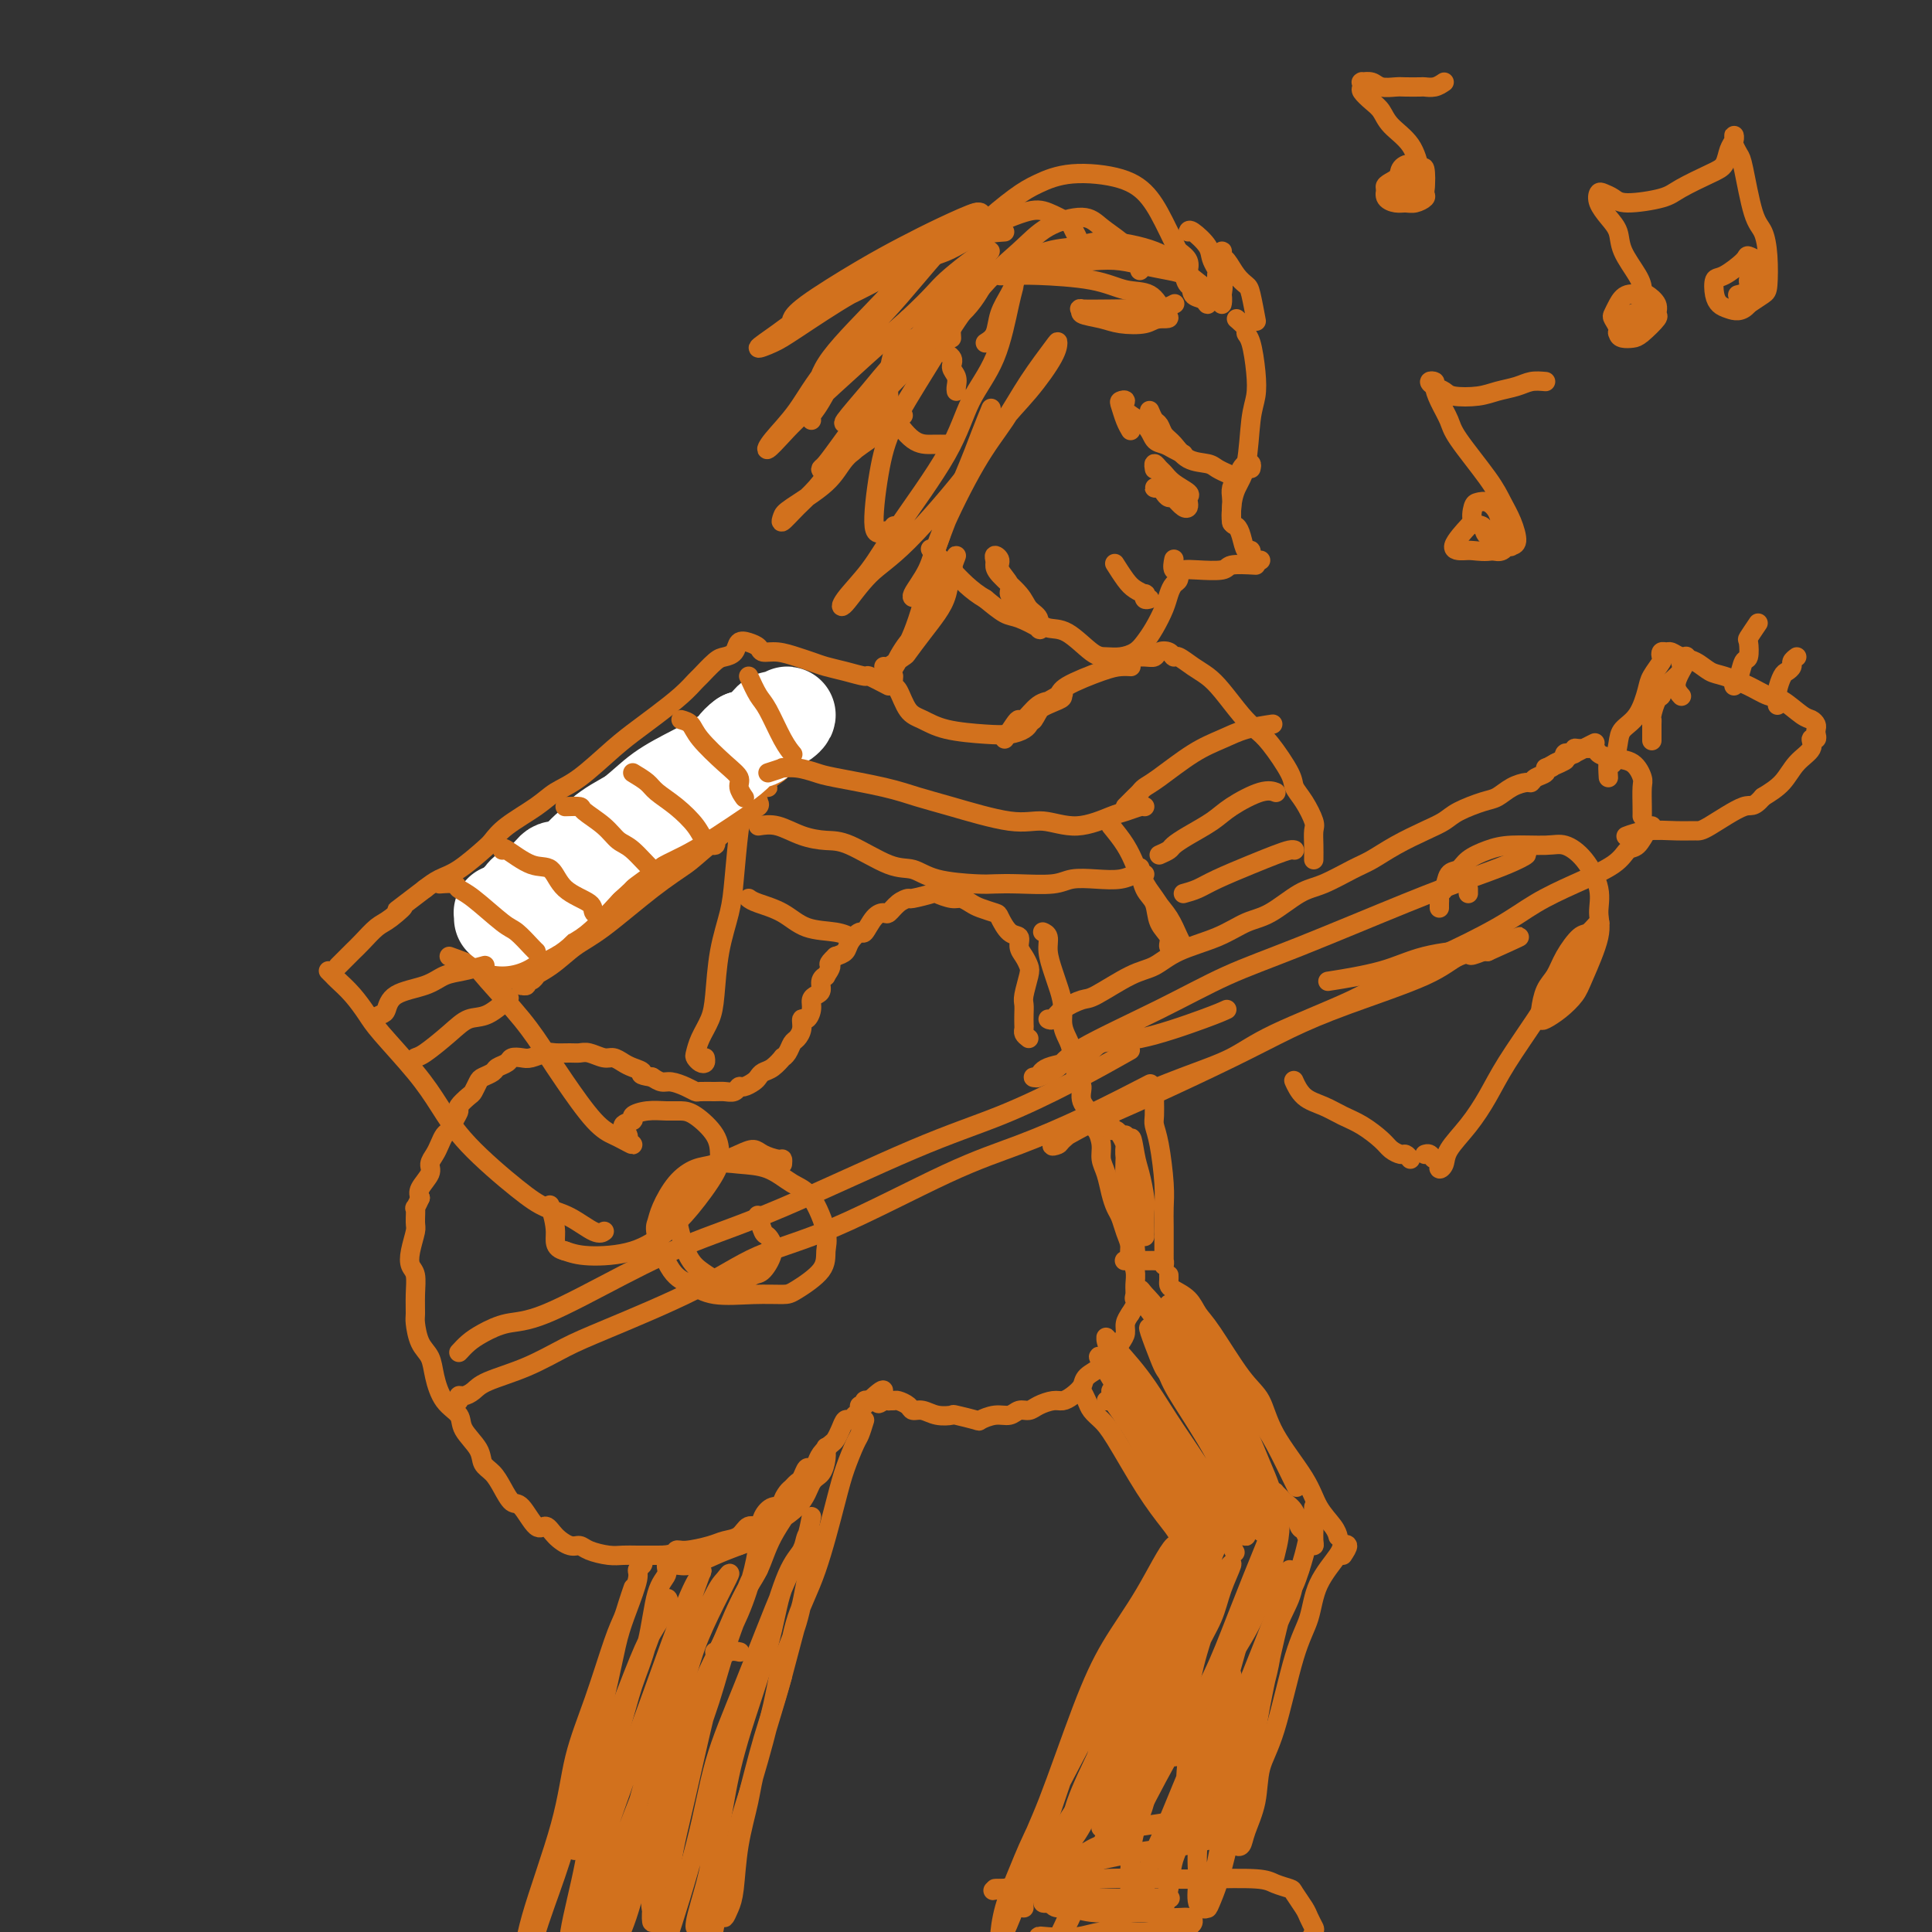 <svg viewBox='0 0 400 400' version='1.1' xmlns='http://www.w3.org/2000/svg' xmlns:xlink='http://www.w3.org/1999/xlink'><rect x="0" y="0" width="400" height="400" fill="#333333" stroke="none"/><g fill='none' stroke='rgb(210,113,29)' stroke-width='4' stroke-linecap='round' stroke-linejoin='round'><path d='M213,215c-0.423,-0.327 -0.845,-0.654 -1,-1c-0.155,-0.346 -0.042,-0.709 0,-1c0.042,-0.291 0.015,-0.508 0,-1c-0.015,-0.492 -0.017,-1.258 0,-2c0.017,-0.742 0.055,-1.459 0,-2c-0.055,-0.541 -0.201,-0.907 0,-2c0.201,-1.093 0.749,-2.913 1,-4c0.251,-1.087 0.205,-1.441 0,-2c-0.205,-0.559 -0.570,-1.323 -1,-2c-0.430,-0.677 -0.925,-1.266 -1,-2c-0.075,-0.734 0.272,-1.611 0,-2c-0.272,-0.389 -1.161,-0.289 -2,-1c-0.839,-0.711 -1.629,-2.233 -2,-3c-0.371,-0.767 -0.325,-0.779 -1,-1c-0.675,-0.221 -2.073,-0.651 -3,-1c-0.927,-0.349 -1.383,-0.616 -2,-1c-0.617,-0.384 -1.395,-0.884 -2,-1c-0.605,-0.116 -1.036,0.150 -2,0c-0.964,-0.150 -2.460,-0.718 -3,-1c-0.540,-0.282 -0.123,-0.278 -1,0c-0.877,0.278 -3.046,0.831 -4,1c-0.954,0.169 -0.692,-0.045 -1,0c-0.308,0.045 -1.186,0.349 -2,1c-0.814,0.651 -1.565,1.647 -2,2c-0.435,0.353 -0.554,0.062 -1,0c-0.446,-0.062 -1.218,0.106 -2,1c-0.782,0.894 -1.574,2.516 -2,3c-0.426,0.484 -0.485,-0.169 -1,0c-0.515,0.169 -1.485,1.161 -2,2c-0.515,0.839 -0.576,1.525 -1,2c-0.424,0.475 -1.212,0.737 -2,1'/><path d='M173,198c-2.172,2.031 -1.103,1.609 -1,2c0.103,0.391 -0.760,1.597 -1,2c-0.240,0.403 0.142,0.005 0,0c-0.142,-0.005 -0.808,0.382 -1,1c-0.192,0.618 0.089,1.466 0,2c-0.089,0.534 -0.550,0.754 -1,1c-0.450,0.246 -0.890,0.516 -1,1c-0.110,0.484 0.111,1.180 0,2c-0.111,0.820 -0.555,1.763 -1,2c-0.445,0.237 -0.892,-0.231 -1,0c-0.108,0.231 0.125,1.162 0,2c-0.125,0.838 -0.606,1.582 -1,2c-0.394,0.418 -0.700,0.511 -1,1c-0.300,0.489 -0.595,1.374 -1,2c-0.405,0.626 -0.921,0.994 -1,1c-0.079,0.006 0.278,-0.350 0,0c-0.278,0.350 -1.191,1.404 -2,2c-0.809,0.596 -1.512,0.733 -2,1c-0.488,0.267 -0.760,0.664 -1,1c-0.240,0.336 -0.449,0.612 -1,1c-0.551,0.388 -1.445,0.889 -2,1c-0.555,0.111 -0.772,-0.167 -1,0c-0.228,0.167 -0.466,0.777 -1,1c-0.534,0.223 -1.363,0.057 -2,0c-0.637,-0.057 -1.080,-0.005 -2,0c-0.920,0.005 -2.315,-0.036 -3,0c-0.685,0.036 -0.659,0.151 -1,0c-0.341,-0.151 -1.050,-0.566 -2,-1c-0.950,-0.434 -2.140,-0.886 -3,-1c-0.860,-0.114 -1.388,0.110 -2,0c-0.612,-0.110 -1.306,-0.555 -2,-1'/><path d='M135,223c-3.296,-0.487 -2.037,-0.704 -2,-1c0.037,-0.296 -1.148,-0.672 -2,-1c-0.852,-0.328 -1.369,-0.610 -2,-1c-0.631,-0.390 -1.375,-0.889 -2,-1c-0.625,-0.111 -1.130,0.167 -2,0c-0.870,-0.167 -2.105,-0.778 -3,-1c-0.895,-0.222 -1.451,-0.056 -2,0c-0.549,0.056 -1.091,0.001 -2,0c-0.909,-0.001 -2.184,0.051 -3,0c-0.816,-0.051 -1.173,-0.207 -2,0c-0.827,0.207 -2.123,0.776 -3,1c-0.877,0.224 -1.333,0.101 -2,0c-0.667,-0.101 -1.544,-0.182 -2,0c-0.456,0.182 -0.489,0.625 -1,1c-0.511,0.375 -1.499,0.682 -2,1c-0.501,0.318 -0.514,0.647 -1,1c-0.486,0.353 -1.444,0.728 -2,1c-0.556,0.272 -0.708,0.439 -1,1c-0.292,0.561 -0.722,1.515 -1,2c-0.278,0.485 -0.403,0.501 -1,1c-0.597,0.499 -1.665,1.481 -2,2c-0.335,0.519 0.065,0.576 0,1c-0.065,0.424 -0.594,1.216 -1,2c-0.406,0.784 -0.687,1.561 -1,2c-0.313,0.439 -0.656,0.539 -1,1c-0.344,0.461 -0.688,1.282 -1,2c-0.312,0.718 -0.592,1.333 -1,2c-0.408,0.667 -0.944,1.385 -1,2c-0.056,0.615 0.370,1.127 0,2c-0.370,0.873 -1.534,2.107 -2,3c-0.466,0.893 -0.233,1.447 0,2'/><path d='M87,248c-1.460,3.228 -1.110,1.800 -1,2c0.110,0.200 -0.019,2.030 0,3c0.019,0.970 0.187,1.080 0,2c-0.187,0.920 -0.730,2.649 -1,4c-0.270,1.351 -0.269,2.324 0,3c0.269,0.676 0.806,1.056 1,2c0.194,0.944 0.045,2.454 0,4c-0.045,1.546 0.015,3.129 0,4c-0.015,0.871 -0.105,1.031 0,2c0.105,0.969 0.403,2.748 1,4c0.597,1.252 1.492,1.975 2,3c0.508,1.025 0.630,2.350 1,4c0.370,1.650 0.987,3.625 2,5c1.013,1.375 2.421,2.149 3,3c0.579,0.851 0.329,1.777 1,3c0.671,1.223 2.263,2.742 3,4c0.737,1.258 0.619,2.256 1,3c0.381,0.744 1.260,1.234 2,2c0.740,0.766 1.339,1.808 2,3c0.661,1.192 1.383,2.535 2,3c0.617,0.465 1.127,0.052 2,1c0.873,0.948 2.107,3.259 3,4c0.893,0.741 1.445,-0.086 2,0c0.555,0.086 1.114,1.084 2,2c0.886,0.916 2.099,1.748 3,2c0.901,0.252 1.489,-0.076 2,0c0.511,0.076 0.943,0.556 2,1c1.057,0.444 2.737,0.851 4,1c1.263,0.149 2.109,0.040 3,0c0.891,-0.040 1.826,-0.011 3,0c1.174,0.011 2.587,0.006 4,0'/><path d='M136,322c3.640,0.070 3.742,-0.753 4,-1c0.258,-0.247 0.674,0.084 2,0c1.326,-0.084 3.564,-0.581 5,-1c1.436,-0.419 2.072,-0.759 3,-1c0.928,-0.241 2.149,-0.384 3,-1c0.851,-0.616 1.332,-1.706 2,-2c0.668,-0.294 1.523,0.206 2,0c0.477,-0.206 0.576,-1.120 1,-2c0.424,-0.880 1.174,-1.727 2,-2c0.826,-0.273 1.727,0.029 2,0c0.273,-0.029 -0.081,-0.388 0,-1c0.081,-0.612 0.599,-1.478 1,-2c0.401,-0.522 0.685,-0.699 1,-1c0.315,-0.301 0.662,-0.724 1,-1c0.338,-0.276 0.667,-0.405 1,-1c0.333,-0.595 0.670,-1.655 1,-2c0.330,-0.345 0.652,0.024 1,0c0.348,-0.024 0.723,-0.443 1,-1c0.277,-0.557 0.455,-1.253 1,-2c0.545,-0.747 1.455,-1.544 2,-2c0.545,-0.456 0.723,-0.570 1,-1c0.277,-0.430 0.653,-1.176 1,-2c0.347,-0.824 0.666,-1.728 1,-2c0.334,-0.272 0.682,0.086 1,0c0.318,-0.086 0.606,-0.615 1,-1c0.394,-0.385 0.894,-0.625 1,-1c0.106,-0.375 -0.182,-0.885 0,-1c0.182,-0.115 0.832,0.165 1,0c0.168,-0.165 -0.147,-0.775 0,-1c0.147,-0.225 0.756,-0.064 1,0c0.244,0.064 0.122,0.032 0,0'/><path d='M180,290c4.586,-4.332 2.553,-1.160 2,0c-0.553,1.160 0.376,0.310 1,0c0.624,-0.310 0.945,-0.080 1,0c0.055,0.080 -0.155,0.012 0,0c0.155,-0.012 0.674,0.034 1,0c0.326,-0.034 0.460,-0.149 1,0c0.540,0.149 1.487,0.562 2,1c0.513,0.438 0.592,0.901 1,1c0.408,0.099 1.143,-0.166 2,0c0.857,0.166 1.835,0.764 3,1c1.165,0.236 2.517,0.112 3,0c0.483,-0.112 0.097,-0.211 1,0c0.903,0.211 3.095,0.732 4,1c0.905,0.268 0.522,0.283 1,0c0.478,-0.283 1.818,-0.863 3,-1c1.182,-0.137 2.207,0.170 3,0c0.793,-0.170 1.353,-0.815 2,-1c0.647,-0.185 1.380,0.092 2,0c0.620,-0.092 1.126,-0.552 2,-1c0.874,-0.448 2.116,-0.882 3,-1c0.884,-0.118 1.410,0.081 2,0c0.590,-0.081 1.243,-0.442 2,-1c0.757,-0.558 1.616,-1.314 2,-2c0.384,-0.686 0.291,-1.304 1,-2c0.709,-0.696 2.218,-1.471 3,-2c0.782,-0.529 0.836,-0.813 1,-1c0.164,-0.187 0.439,-0.277 1,-1c0.561,-0.723 1.408,-2.081 2,-3c0.592,-0.919 0.929,-1.401 1,-2c0.071,-0.599 -0.122,-1.314 0,-2c0.122,-0.686 0.561,-1.343 1,-2'/><path d='M234,272c2.082,-3.271 1.286,-2.949 1,-3c-0.286,-0.051 -0.062,-0.474 0,-1c0.062,-0.526 -0.039,-1.155 0,-2c0.039,-0.845 0.218,-1.907 0,-3c-0.218,-1.093 -0.832,-2.218 -1,-3c-0.168,-0.782 0.110,-1.223 0,-2c-0.110,-0.777 -0.606,-1.892 -1,-3c-0.394,-1.108 -0.684,-2.211 -1,-3c-0.316,-0.789 -0.658,-1.263 -1,-2c-0.342,-0.737 -0.683,-1.735 -1,-3c-0.317,-1.265 -0.611,-2.796 -1,-4c-0.389,-1.204 -0.873,-2.079 -1,-3c-0.127,-0.921 0.102,-1.887 0,-3c-0.102,-1.113 -0.534,-2.371 -1,-3c-0.466,-0.629 -0.965,-0.627 -1,-1c-0.035,-0.373 0.394,-1.122 0,-2c-0.394,-0.878 -1.611,-1.887 -2,-3c-0.389,-1.113 0.049,-2.331 0,-3c-0.049,-0.669 -0.587,-0.790 -1,-2c-0.413,-1.210 -0.702,-3.510 -1,-5c-0.298,-1.490 -0.604,-2.169 -1,-3c-0.396,-0.831 -0.881,-1.815 -1,-3c-0.119,-1.185 0.127,-2.573 0,-4c-0.127,-1.427 -0.626,-2.894 -1,-4c-0.374,-1.106 -0.622,-1.852 -1,-3c-0.378,-1.148 -0.885,-2.700 -1,-4c-0.115,-1.300 0.161,-2.350 0,-3c-0.161,-0.650 -0.760,-0.900 -1,-1c-0.240,-0.100 -0.120,-0.050 0,0'/><path d='M217,211c0.306,0.166 0.612,0.332 1,0c0.388,-0.332 0.858,-1.162 2,-2c1.142,-0.838 2.955,-1.684 4,-2c1.045,-0.316 1.320,-0.104 3,-1c1.680,-0.896 4.763,-2.902 7,-4c2.237,-1.098 3.629,-1.289 5,-2c1.371,-0.711 2.722,-1.941 5,-3c2.278,-1.059 5.482,-1.945 8,-3c2.518,-1.055 4.351,-2.279 6,-3c1.649,-0.721 3.115,-0.941 5,-2c1.885,-1.059 4.189,-2.958 6,-4c1.811,-1.042 3.127,-1.227 5,-2c1.873,-0.773 4.301,-2.132 6,-3c1.699,-0.868 2.669,-1.243 4,-2c1.331,-0.757 3.025,-1.894 5,-3c1.975,-1.106 4.233,-2.179 6,-3c1.767,-0.821 3.042,-1.389 4,-2c0.958,-0.611 1.598,-1.264 3,-2c1.402,-0.736 3.566,-1.555 5,-2c1.434,-0.445 2.137,-0.514 3,-1c0.863,-0.486 1.885,-1.387 3,-2c1.115,-0.613 2.322,-0.939 3,-1c0.678,-0.061 0.826,0.142 1,0c0.174,-0.142 0.375,-0.629 1,-1c0.625,-0.371 1.673,-0.625 2,-1c0.327,-0.375 -0.066,-0.870 0,-1c0.066,-0.130 0.590,0.106 1,0c0.410,-0.106 0.705,-0.553 1,-1'/><path d='M322,158c16.200,-8.211 4.200,-2.239 0,0c-4.200,2.239 -0.600,0.745 1,0c1.600,-0.745 1.199,-0.739 1,-1c-0.199,-0.261 -0.196,-0.788 0,-1c0.196,-0.212 0.585,-0.110 1,0c0.415,0.110 0.855,0.229 1,0c0.145,-0.229 -0.006,-0.804 0,-1c0.006,-0.196 0.169,-0.013 1,0c0.831,0.013 2.332,-0.144 3,0c0.668,0.144 0.505,0.589 1,1c0.495,0.411 1.649,0.789 3,1c1.351,0.211 2.898,0.256 4,1c1.102,0.744 1.759,2.185 2,3c0.241,0.815 0.064,1.002 0,2c-0.064,0.998 -0.017,2.807 0,4c0.017,1.193 0.005,1.769 0,2c-0.005,0.231 -0.002,0.115 0,0'/><path d='M342,171c-0.246,0.096 -0.492,0.192 -1,1c-0.508,0.808 -1.278,2.329 -2,3c-0.722,0.671 -1.397,0.491 -2,1c-0.603,0.509 -1.134,1.707 -3,3c-1.866,1.293 -5.067,2.680 -8,4c-2.933,1.320 -5.597,2.573 -8,4c-2.403,1.427 -4.546,3.028 -8,5c-3.454,1.972 -8.219,4.316 -12,6c-3.781,1.684 -6.577,2.707 -9,4c-2.423,1.293 -4.472,2.856 -9,5c-4.528,2.144 -11.533,4.868 -16,7c-4.467,2.132 -6.395,3.672 -9,5c-2.605,1.328 -5.886,2.443 -10,4c-4.114,1.557 -9.062,3.555 -12,5c-2.938,1.445 -3.867,2.337 -5,3c-1.133,0.663 -2.472,1.097 -4,2c-1.528,0.903 -3.247,2.275 -4,3c-0.753,0.725 -0.540,0.802 -1,1c-0.460,0.198 -1.593,0.515 -1,0c0.593,-0.515 2.913,-1.862 5,-3c2.087,-1.138 3.941,-2.066 6,-3c2.059,-0.934 4.322,-1.873 9,-4c4.678,-2.127 11.772,-5.442 17,-8c5.228,-2.558 8.592,-4.360 12,-6c3.408,-1.640 6.861,-3.119 12,-5c5.139,-1.881 11.965,-4.164 16,-6c4.035,-1.836 5.279,-3.225 7,-4c1.721,-0.775 3.920,-0.936 5,-1c1.080,-0.064 1.040,-0.032 1,0'/><path d='M308,197c13.451,-6.028 3.077,-1.597 -1,0c-4.077,1.597 -1.858,0.362 -3,0c-1.142,-0.362 -5.646,0.150 -9,1c-3.354,0.850 -5.557,2.036 -9,3c-3.443,0.964 -8.127,1.704 -10,2c-1.873,0.296 -0.937,0.148 0,0'/><path d='M254,209c-0.865,0.401 -1.731,0.803 -5,2c-3.269,1.197 -8.942,3.190 -13,4c-4.058,0.810 -6.503,0.437 -8,1c-1.497,0.563 -2.047,2.061 -4,3c-1.953,0.939 -5.308,1.318 -7,2c-1.692,0.682 -1.719,1.666 -2,2c-0.281,0.334 -0.815,0.016 -1,0c-0.185,-0.016 -0.022,0.268 1,0c1.022,-0.268 2.902,-1.088 4,-2c1.098,-0.912 1.412,-1.916 5,-4c3.588,-2.084 10.449,-5.247 16,-8c5.551,-2.753 9.793,-5.097 14,-7c4.207,-1.903 8.379,-3.365 15,-6c6.621,-2.635 15.690,-6.443 22,-9c6.310,-2.557 9.862,-3.862 13,-5c3.138,-1.138 5.862,-2.109 8,-3c2.138,-0.891 3.691,-1.701 4,-2c0.309,-0.299 -0.626,-0.085 -1,0c-0.374,0.085 -0.187,0.043 0,0'/><path d='M162,241c0.034,-0.444 0.069,-0.888 0,-1c-0.069,-0.112 -0.241,0.106 -1,0c-0.759,-0.106 -2.106,-0.538 -3,-1c-0.894,-0.462 -1.334,-0.954 -2,-1c-0.666,-0.046 -1.558,0.354 -3,1c-1.442,0.646 -3.433,1.538 -5,2c-1.567,0.462 -2.709,0.493 -4,1c-1.291,0.507 -2.730,1.491 -4,3c-1.270,1.509 -2.371,3.545 -3,5c-0.629,1.455 -0.787,2.331 -1,3c-0.213,0.669 -0.481,1.132 0,3c0.481,1.868 1.711,5.142 3,7c1.289,1.858 2.635,2.301 4,3c1.365,0.699 2.748,1.654 5,2c2.252,0.346 5.373,0.084 8,0c2.627,-0.084 4.759,0.011 6,0c1.241,-0.011 1.592,-0.128 3,-1c1.408,-0.872 3.872,-2.497 5,-4c1.128,-1.503 0.919,-2.882 1,-4c0.081,-1.118 0.452,-1.973 0,-4c-0.452,-2.027 -1.726,-5.225 -3,-7c-1.274,-1.775 -2.546,-2.128 -4,-3c-1.454,-0.872 -3.089,-2.262 -5,-3c-1.911,-0.738 -4.097,-0.824 -6,-1c-1.903,-0.176 -3.524,-0.441 -5,0c-1.476,0.441 -2.807,1.588 -4,3c-1.193,1.412 -2.248,3.088 -3,4c-0.752,0.912 -1.202,1.059 -1,3c0.202,1.941 1.054,5.676 2,8c0.946,2.324 1.984,3.235 3,4c1.016,0.765 2.008,1.382 3,2'/><path d='M148,265c2.211,2.511 3.738,1.790 5,1c1.262,-0.790 2.258,-1.648 3,-2c0.742,-0.352 1.228,-0.196 2,-1c0.772,-0.804 1.828,-2.566 2,-4c0.172,-1.434 -0.542,-2.539 -1,-3c-0.458,-0.461 -0.662,-0.278 -1,-1c-0.338,-0.722 -0.811,-2.349 -1,-3c-0.189,-0.651 -0.095,-0.325 0,0'/><path d='M298,188c-0.007,-0.338 -0.014,-0.676 0,-1c0.014,-0.324 0.049,-0.635 0,-1c-0.049,-0.365 -0.180,-0.783 0,-1c0.180,-0.217 0.673,-0.233 1,-1c0.327,-0.767 0.489,-2.286 1,-3c0.511,-0.714 1.372,-0.622 2,-1c0.628,-0.378 1.024,-1.227 2,-2c0.976,-0.773 2.533,-1.469 4,-2c1.467,-0.531 2.846,-0.898 5,-1c2.154,-0.102 5.084,0.062 7,0c1.916,-0.062 2.817,-0.348 4,0c1.183,0.348 2.647,1.332 4,3c1.353,1.668 2.596,4.021 3,6c0.404,1.979 -0.030,3.583 0,5c0.030,1.417 0.523,2.646 0,5c-0.523,2.354 -2.063,5.833 -3,8c-0.937,2.167 -1.271,3.021 -2,4c-0.729,0.979 -1.854,2.081 -3,3c-1.146,0.919 -2.315,1.653 -3,2c-0.685,0.347 -0.886,0.306 -1,0c-0.114,-0.306 -0.140,-0.878 0,-2c0.140,-1.122 0.446,-2.796 1,-4c0.554,-1.204 1.357,-1.939 2,-3c0.643,-1.061 1.126,-2.450 2,-4c0.874,-1.550 2.140,-3.263 3,-4c0.860,-0.737 1.315,-0.500 2,-1c0.685,-0.500 1.601,-1.739 2,-2c0.399,-0.261 0.282,0.456 0,1c-0.282,0.544 -0.730,0.916 -1,1c-0.270,0.084 -0.363,-0.119 -1,1c-0.637,1.119 -1.819,3.559 -3,6'/><path d='M326,200c-1.520,2.282 -2.821,3.488 -4,5c-1.179,1.512 -2.235,3.332 -4,6c-1.765,2.668 -4.237,6.185 -6,9c-1.763,2.815 -2.816,4.927 -4,7c-1.184,2.073 -2.499,4.107 -4,6c-1.501,1.893 -3.187,3.647 -4,5c-0.813,1.353 -0.753,2.306 -1,3c-0.247,0.694 -0.801,1.129 -1,1c-0.199,-0.129 -0.042,-0.823 0,-1c0.042,-0.177 -0.031,0.163 0,0c0.031,-0.163 0.166,-0.828 0,-1c-0.166,-0.172 -0.632,0.150 -1,0c-0.368,-0.150 -0.638,-0.771 -1,-1c-0.362,-0.229 -0.818,-0.065 -1,0c-0.182,0.065 -0.091,0.033 0,0'/><path d='M292,240c-0.361,-0.442 -0.721,-0.885 -1,-1c-0.279,-0.115 -0.475,0.097 -1,0c-0.525,-0.097 -1.378,-0.501 -2,-1c-0.622,-0.499 -1.013,-1.091 -2,-2c-0.987,-0.909 -2.569,-2.136 -4,-3c-1.431,-0.864 -2.709,-1.366 -4,-2c-1.291,-0.634 -2.595,-1.399 -4,-2c-1.405,-0.601 -2.913,-1.037 -4,-2c-1.087,-0.963 -1.754,-2.451 -2,-3c-0.246,-0.549 -0.070,-0.157 0,0c0.070,0.157 0.035,0.078 0,0'/><path d='M272,178c0.012,-0.962 0.024,-1.924 0,-3c-0.024,-1.076 -0.084,-2.266 0,-3c0.084,-0.734 0.311,-1.012 0,-2c-0.311,-0.988 -1.161,-2.687 -2,-4c-0.839,-1.313 -1.669,-2.240 -2,-3c-0.331,-0.760 -0.164,-1.355 -1,-3c-0.836,-1.645 -2.674,-4.342 -4,-6c-1.326,-1.658 -2.139,-2.278 -3,-3c-0.861,-0.722 -1.768,-1.546 -3,-3c-1.232,-1.454 -2.789,-3.537 -4,-5c-1.211,-1.463 -2.078,-2.304 -3,-3c-0.922,-0.696 -1.900,-1.245 -3,-2c-1.100,-0.755 -2.322,-1.715 -3,-2c-0.678,-0.285 -0.813,0.106 -1,0c-0.187,-0.106 -0.425,-0.708 -1,-1c-0.575,-0.292 -1.488,-0.276 -2,0c-0.512,0.276 -0.624,0.810 -1,1c-0.376,0.190 -1.015,0.037 -2,0c-0.985,-0.037 -2.316,0.042 -3,0c-0.684,-0.042 -0.723,-0.204 -1,0c-0.277,0.204 -0.794,0.772 -1,1c-0.206,0.228 -0.103,0.114 0,0'/><path d='M184,142c-1.671,-0.869 -3.343,-1.739 -4,-2c-0.657,-0.261 -0.300,0.085 -1,0c-0.700,-0.085 -2.459,-0.601 -4,-1c-1.541,-0.399 -2.865,-0.680 -4,-1c-1.135,-0.320 -2.082,-0.677 -3,-1c-0.918,-0.323 -1.807,-0.612 -3,-1c-1.193,-0.388 -2.691,-0.876 -4,-1c-1.309,-0.124 -2.430,0.117 -3,0c-0.570,-0.117 -0.590,-0.592 -1,-1c-0.410,-0.408 -1.211,-0.750 -2,-1c-0.789,-0.250 -1.567,-0.410 -2,0c-0.433,0.410 -0.520,1.390 -1,2c-0.480,0.610 -1.351,0.851 -2,1c-0.649,0.149 -1.076,0.207 -2,1c-0.924,0.793 -2.347,2.323 -3,3c-0.653,0.677 -0.538,0.503 -1,1c-0.462,0.497 -1.501,1.666 -3,3c-1.499,1.334 -3.458,2.832 -5,4c-1.542,1.168 -2.668,2.006 -4,3c-1.332,0.994 -2.870,2.146 -5,4c-2.130,1.854 -4.850,4.412 -7,6c-2.150,1.588 -3.728,2.205 -5,3c-1.272,0.795 -2.237,1.768 -4,3c-1.763,1.232 -4.324,2.725 -6,4c-1.676,1.275 -2.469,2.333 -3,3c-0.531,0.667 -0.802,0.942 -2,2c-1.198,1.058 -3.322,2.900 -5,4c-1.678,1.100 -2.908,1.457 -4,2c-1.092,0.543 -2.046,1.271 -3,2'/><path d='M88,184c-11.414,8.696 -6.448,4.936 -5,4c1.448,-0.936 -0.620,0.954 -2,2c-1.380,1.046 -2.071,1.250 -3,2c-0.929,0.750 -2.095,2.047 -3,3c-0.905,0.953 -1.549,1.562 -2,2c-0.451,0.438 -0.708,0.705 -1,1c-0.292,0.295 -0.617,0.618 -1,1c-0.383,0.382 -0.824,0.823 -1,1c-0.176,0.177 -0.088,0.088 0,0'/><path d='M68,201c0.379,0.373 0.758,0.746 1,1c0.242,0.254 0.346,0.390 1,1c0.654,0.610 1.857,1.693 3,3c1.143,1.307 2.225,2.838 3,4c0.775,1.162 1.242,1.956 3,4c1.758,2.044 4.808,5.339 7,8c2.192,2.661 3.526,4.689 5,7c1.474,2.311 3.088,4.904 6,8c2.912,3.096 7.124,6.696 10,9c2.876,2.304 4.417,3.311 6,4c1.583,0.689 3.208,1.061 5,2c1.792,0.939 3.752,2.445 5,3c1.248,0.555 1.785,0.159 2,0c0.215,-0.159 0.107,-0.079 0,0'/><path d='M93,198c1.951,0.700 3.902,1.400 5,2c1.098,0.600 1.343,1.098 3,3c1.657,1.902 4.727,5.206 7,8c2.273,2.794 3.749,5.077 5,7c1.251,1.923 2.277,3.487 4,6c1.723,2.513 4.142,5.977 6,8c1.858,2.023 3.155,2.607 4,3c0.845,0.393 1.240,0.596 2,1c0.760,0.404 1.886,1.009 2,1c0.114,-0.009 -0.784,-0.632 -1,-1c-0.216,-0.368 0.251,-0.481 0,-1c-0.251,-0.519 -1.221,-1.446 -1,-2c0.221,-0.554 1.634,-0.737 2,-1c0.366,-0.263 -0.315,-0.606 0,-1c0.315,-0.394 1.625,-0.840 3,-1c1.375,-0.160 2.813,-0.034 4,0c1.187,0.034 2.122,-0.024 3,0c0.878,0.024 1.698,0.130 3,1c1.302,0.870 3.085,2.503 4,4c0.915,1.497 0.963,2.856 1,4c0.037,1.144 0.065,2.073 -1,4c-1.065,1.927 -3.222,4.853 -5,7c-1.778,2.147 -3.178,3.514 -5,5c-1.822,1.486 -4.068,3.093 -7,4c-2.932,0.907 -6.552,1.116 -9,1c-2.448,-0.116 -3.724,-0.558 -5,-1'/><path d='M117,259c-2.560,-0.607 -1.958,-2.125 -2,-4c-0.042,-1.875 -0.726,-4.107 -1,-5c-0.274,-0.893 -0.137,-0.446 0,0'/><path d='M102,202c0.922,-0.170 1.844,-0.339 3,-1c1.156,-0.661 2.545,-1.812 4,-3c1.455,-1.188 2.974,-2.413 6,-5c3.026,-2.587 7.557,-6.535 11,-9c3.443,-2.465 5.798,-3.447 8,-5c2.202,-1.553 4.250,-3.676 7,-6c2.750,-2.324 6.203,-4.849 8,-6c1.797,-1.151 1.938,-0.927 2,-1c0.062,-0.073 0.044,-0.442 -1,0c-1.044,0.442 -3.114,1.695 -5,3c-1.886,1.305 -3.589,2.660 -5,4c-1.411,1.340 -2.530,2.663 -5,5c-2.470,2.337 -6.292,5.686 -9,8c-2.708,2.314 -4.302,3.592 -6,5c-1.698,1.408 -3.499,2.944 -5,4c-1.501,1.056 -2.702,1.631 -3,2c-0.298,0.369 0.307,0.530 1,0c0.693,-0.530 1.472,-1.753 4,-4c2.528,-2.247 6.803,-5.519 10,-8c3.197,-2.481 5.315,-4.170 8,-6c2.685,-1.830 5.937,-3.801 9,-6c3.063,-2.199 5.935,-4.628 8,-6c2.065,-1.372 3.321,-1.688 4,-2c0.679,-0.312 0.781,-0.619 1,-1c0.219,-0.381 0.553,-0.834 1,-1c0.447,-0.166 1.005,-0.045 1,0c-0.005,0.045 -0.573,0.013 -1,0c-0.427,-0.013 -0.714,-0.006 -1,0'/><path d='M157,163c8.552,-6.080 2.432,-1.781 0,0c-2.432,1.781 -1.176,1.044 -1,1c0.176,-0.044 -0.727,0.605 -1,1c-0.273,0.395 0.082,0.535 0,1c-0.082,0.465 -0.603,1.253 -1,2c-0.397,0.747 -0.670,1.452 -1,4c-0.330,2.548 -0.717,6.940 -1,10c-0.283,3.060 -0.461,4.790 -1,7c-0.539,2.210 -1.440,4.900 -2,8c-0.560,3.100 -0.778,6.609 -1,9c-0.222,2.391 -0.449,3.663 -1,5c-0.551,1.337 -1.426,2.737 -2,4c-0.574,1.263 -0.847,2.387 -1,3c-0.153,0.613 -0.185,0.714 0,1c0.185,0.286 0.586,0.757 1,1c0.414,0.243 0.842,0.258 1,0c0.158,-0.258 0.045,-0.788 0,-1c-0.045,-0.212 -0.023,-0.106 0,0'/><path d='M183,138c0.094,0.222 0.189,0.443 1,0c0.811,-0.443 2.340,-1.552 3,-2c0.660,-0.448 0.452,-0.237 1,-1c0.548,-0.763 1.851,-2.501 3,-4c1.149,-1.499 2.145,-2.758 3,-4c0.855,-1.242 1.568,-2.466 2,-4c0.432,-1.534 0.584,-3.377 1,-5c0.416,-1.623 1.095,-3.026 1,-3c-0.095,0.026 -0.966,1.482 -1,2c-0.034,0.518 0.769,0.100 0,1c-0.769,0.900 -3.109,3.120 -4,5c-0.891,1.880 -0.332,3.422 -1,5c-0.668,1.578 -2.561,3.191 -4,5c-1.439,1.809 -2.422,3.812 -3,5c-0.578,1.188 -0.752,1.561 -1,2c-0.248,0.439 -0.571,0.946 0,0c0.571,-0.946 2.037,-3.344 3,-5c0.963,-1.656 1.425,-2.569 2,-4c0.575,-1.431 1.264,-3.381 2,-6c0.736,-2.619 1.518,-5.907 2,-8c0.482,-2.093 0.665,-2.992 1,-4c0.335,-1.008 0.822,-2.126 1,-3c0.178,-0.874 0.048,-1.505 0,-2c-0.048,-0.495 -0.014,-0.856 0,-1c0.014,-0.144 0.007,-0.072 0,0'/><path d='M198,81c-0.037,-0.245 -0.073,-0.489 0,-1c0.073,-0.511 0.257,-1.288 0,-2c-0.257,-0.712 -0.953,-1.358 -1,-2c-0.047,-0.642 0.556,-1.279 0,-2c-0.556,-0.721 -2.271,-1.524 -3,-2c-0.729,-0.476 -0.472,-0.623 -1,-1c-0.528,-0.377 -1.840,-0.982 -3,-1c-1.160,-0.018 -2.167,0.552 -3,1c-0.833,0.448 -1.494,0.775 -2,2c-0.506,1.225 -0.859,3.347 -1,5c-0.141,1.653 -0.070,2.835 0,4c0.070,1.165 0.138,2.312 1,4c0.862,1.688 2.518,3.916 4,5c1.482,1.084 2.789,1.022 4,1c1.211,-0.022 2.326,-0.006 3,0c0.674,0.006 0.907,0.002 1,0c0.093,-0.002 0.047,-0.001 0,0'/><path d='M197,70c-0.088,-1.382 -0.177,-2.763 0,-4c0.177,-1.237 0.619,-2.328 1,-3c0.381,-0.672 0.702,-0.925 2,-2c1.298,-1.075 3.573,-2.973 5,-4c1.427,-1.027 2.005,-1.185 4,-2c1.995,-0.815 5.406,-2.288 8,-3c2.594,-0.712 4.369,-0.664 6,-1c1.631,-0.336 3.116,-1.057 6,-1c2.884,0.057 7.165,0.891 10,2c2.835,1.109 4.224,2.493 6,4c1.776,1.507 3.940,3.136 5,4c1.060,0.864 1.017,0.961 1,1c-0.017,0.039 -0.009,0.019 0,0'/><path d='M256,66c0.868,0.753 1.736,1.506 2,2c0.264,0.494 -0.076,0.728 0,1c0.076,0.272 0.568,0.582 1,2c0.432,1.418 0.803,3.943 1,6c0.197,2.057 0.221,3.645 0,5c-0.221,1.355 -0.686,2.475 -1,5c-0.314,2.525 -0.476,6.453 -1,9c-0.524,2.547 -1.408,3.714 -2,5c-0.592,1.286 -0.890,2.692 -1,4c-0.110,1.308 -0.031,2.516 0,3c0.031,0.484 0.016,0.242 0,0'/><path d='M259,97c0.089,-0.405 0.178,-0.810 0,-1c-0.178,-0.190 -0.622,-0.164 -1,0c-0.378,0.164 -0.690,0.465 -1,1c-0.310,0.535 -0.620,1.303 -1,2c-0.380,0.697 -0.831,1.324 -1,2c-0.169,0.676 -0.056,1.401 0,2c0.056,0.599 0.056,1.072 0,2c-0.056,0.928 -0.169,2.309 0,3c0.169,0.691 0.619,0.690 1,1c0.381,0.310 0.693,0.931 1,2c0.307,1.069 0.608,2.588 1,3c0.392,0.412 0.876,-0.282 1,0c0.124,0.282 -0.111,1.539 0,2c0.111,0.461 0.568,0.124 1,0c0.432,-0.124 0.838,-0.035 1,0c0.162,0.035 0.081,0.018 0,0'/><path d='M260,117c-2.018,-0.112 -4.037,-0.224 -5,0c-0.963,0.224 -0.871,0.785 -2,1c-1.129,0.215 -3.479,0.085 -5,0c-1.521,-0.085 -2.212,-0.126 -3,0c-0.788,0.126 -1.674,0.419 -2,0c-0.326,-0.419 -0.093,-1.548 0,-2c0.093,-0.452 0.047,-0.226 0,0'/><path d='M246,104c-0.756,0.119 -1.511,0.238 -2,0c-0.489,-0.238 -0.710,-0.835 -1,-1c-0.290,-0.165 -0.649,0.100 -1,0c-0.351,-0.100 -0.694,-0.564 -1,-1c-0.306,-0.436 -0.574,-0.843 -1,-1c-0.426,-0.157 -1.012,-0.063 -1,0c0.012,0.063 0.620,0.095 1,0c0.380,-0.095 0.533,-0.315 1,0c0.467,0.315 1.249,1.167 2,2c0.751,0.833 1.472,1.647 2,2c0.528,0.353 0.864,0.247 1,0c0.136,-0.247 0.072,-0.633 0,-1c-0.072,-0.367 -0.152,-0.714 0,-1c0.152,-0.286 0.534,-0.512 0,-1c-0.534,-0.488 -1.985,-1.237 -3,-2c-1.015,-0.763 -1.592,-1.539 -2,-2c-0.408,-0.461 -0.645,-0.608 -1,-1c-0.355,-0.392 -0.826,-1.029 -1,-1c-0.174,0.029 -0.050,0.722 0,1c0.050,0.278 0.025,0.139 0,0'/><path d='M245,94c-0.672,-0.321 -1.344,-0.641 -2,-1c-0.656,-0.359 -1.295,-0.755 -2,-1c-0.705,-0.245 -1.474,-0.339 -2,-1c-0.526,-0.661 -0.807,-1.889 -2,-3c-1.193,-1.111 -3.298,-2.106 -4,-3c-0.702,-0.894 -0.002,-1.686 0,-2c0.002,-0.314 -0.693,-0.150 -1,0c-0.307,0.150 -0.227,0.288 0,1c0.227,0.712 0.599,1.999 1,3c0.401,1.001 0.829,1.714 1,2c0.171,0.286 0.086,0.143 0,0'/><path d='M244,118c0.088,0.776 0.175,1.551 0,2c-0.175,0.449 -0.613,0.571 -1,1c-0.387,0.429 -0.722,1.165 -1,2c-0.278,0.835 -0.500,1.769 -1,3c-0.500,1.231 -1.278,2.761 -2,4c-0.722,1.239 -1.388,2.189 -2,3c-0.612,0.811 -1.171,1.485 -2,2c-0.829,0.515 -1.930,0.871 -3,1c-1.070,0.129 -2.110,0.030 -3,0c-0.890,-0.030 -1.631,0.011 -3,-1c-1.369,-1.011 -3.366,-3.072 -5,-4c-1.634,-0.928 -2.905,-0.723 -4,-1c-1.095,-0.277 -2.014,-1.036 -3,-2c-0.986,-0.964 -2.039,-2.131 -3,-3c-0.961,-0.869 -1.831,-1.439 -2,-2c-0.169,-0.561 0.361,-1.114 0,-2c-0.361,-0.886 -1.613,-2.105 -2,-3c-0.387,-0.895 0.093,-1.465 0,-2c-0.093,-0.535 -0.757,-1.035 -1,-1c-0.243,0.035 -0.063,0.604 0,1c0.063,0.396 0.011,0.620 0,1c-0.011,0.380 0.021,0.918 1,2c0.979,1.082 2.907,2.709 4,4c1.093,1.291 1.352,2.248 2,3c0.648,0.752 1.686,1.300 2,2c0.314,0.700 -0.095,1.552 0,2c0.095,0.448 0.696,0.491 0,0c-0.696,-0.491 -2.687,-1.517 -4,-2c-1.313,-0.483 -1.946,-0.424 -3,-1c-1.054,-0.576 -2.527,-1.788 -4,-3'/><path d='M204,124c-3.048,-1.738 -5.167,-4.083 -7,-6c-1.833,-1.917 -3.381,-3.405 -4,-4c-0.619,-0.595 -0.310,-0.298 0,0'/><path d='M236,56c-0.343,-1.196 -0.686,-2.392 -1,-3c-0.314,-0.608 -0.600,-0.628 -1,-1c-0.400,-0.372 -0.914,-1.095 -2,-2c-1.086,-0.905 -2.744,-1.990 -4,-3c-1.256,-1.010 -2.112,-1.945 -4,-2c-1.888,-0.055 -4.809,0.768 -7,2c-2.191,1.232 -3.651,2.871 -6,5c-2.349,2.129 -5.588,4.747 -9,9c-3.412,4.253 -6.999,10.141 -10,15c-3.001,4.859 -5.418,8.690 -7,12c-1.582,3.310 -2.329,6.099 -3,10c-0.671,3.901 -1.265,8.916 -1,11c0.265,2.084 1.391,1.239 2,1c0.609,-0.239 0.702,0.128 1,0c0.298,-0.128 0.799,-0.751 1,-1c0.201,-0.249 0.100,-0.125 0,0'/><path d='M204,71c0.784,-0.494 1.567,-0.988 2,-2c0.433,-1.012 0.515,-2.542 1,-4c0.485,-1.458 1.371,-2.845 2,-4c0.629,-1.155 0.999,-2.078 1,-2c0.001,0.078 -0.369,1.159 -1,4c-0.631,2.841 -1.524,7.444 -3,11c-1.476,3.556 -3.534,6.066 -5,9c-1.466,2.934 -2.340,6.294 -5,11c-2.660,4.706 -7.105,10.759 -10,15c-2.895,4.241 -4.239,6.672 -6,9c-1.761,2.328 -3.938,4.554 -5,6c-1.062,1.446 -1.010,2.111 0,1c1.010,-1.111 2.978,-3.999 5,-6c2.022,-2.001 4.097,-3.116 8,-7c3.903,-3.884 9.634,-10.536 13,-15c3.366,-4.464 4.366,-6.739 6,-9c1.634,-2.261 3.901,-4.509 6,-7c2.099,-2.491 4.030,-5.225 5,-7c0.970,-1.775 0.980,-2.591 1,-3c0.020,-0.409 0.052,-0.411 -1,1c-1.052,1.411 -3.186,4.234 -5,7c-1.814,2.766 -3.307,5.473 -5,8c-1.693,2.527 -3.586,4.873 -6,9c-2.414,4.127 -5.348,10.037 -7,14c-1.652,3.963 -2.022,5.981 -3,8c-0.978,2.019 -2.563,4.038 -3,5c-0.437,0.962 0.275,0.866 1,0c0.725,-0.866 1.465,-2.502 2,-4c0.535,-1.498 0.867,-2.856 2,-6c1.133,-3.144 3.066,-8.072 5,-13'/><path d='M199,100c2.333,-5.524 3.167,-7.833 4,-10c0.833,-2.167 1.667,-4.190 2,-5c0.333,-0.810 0.167,-0.405 0,0'/><path d='M223,49c-0.407,-0.786 -0.814,-1.572 -1,-2c-0.186,-0.428 -0.151,-0.498 -1,-1c-0.849,-0.502 -2.583,-1.435 -4,-2c-1.417,-0.565 -2.516,-0.761 -5,0c-2.484,0.761 -6.353,2.478 -10,4c-3.647,1.522 -7.072,2.848 -10,5c-2.928,2.152 -5.359,5.131 -9,9c-3.641,3.869 -8.493,8.627 -11,12c-2.507,3.373 -2.669,5.360 -3,7c-0.331,1.640 -0.832,2.934 -1,4c-0.168,1.066 -0.003,1.905 0,2c0.003,0.095 -0.155,-0.553 0,-1c0.155,-0.447 0.625,-0.693 2,-3c1.375,-2.307 3.657,-6.673 6,-10c2.343,-3.327 4.749,-5.613 7,-8c2.251,-2.387 4.348,-4.874 7,-8c2.652,-3.126 5.859,-6.891 8,-9c2.141,-2.109 3.215,-2.563 4,-3c0.785,-0.437 1.281,-0.858 1,-1c-0.281,-0.142 -1.340,-0.007 -3,1c-1.660,1.007 -3.922,2.885 -6,5c-2.078,2.115 -3.971,4.468 -8,9c-4.029,4.532 -10.195,11.244 -14,16c-3.805,4.756 -5.249,7.556 -7,10c-1.751,2.444 -3.808,4.533 -5,6c-1.192,1.467 -1.518,2.313 -1,2c0.518,-0.313 1.881,-1.785 3,-3c1.119,-1.215 1.994,-2.173 5,-5c3.006,-2.827 8.145,-7.522 12,-11c3.855,-3.478 6.428,-5.739 9,-8'/><path d='M188,66c5.651,-5.279 5.779,-5.977 8,-8c2.221,-2.023 6.537,-5.370 8,-6c1.463,-0.630 0.075,1.457 -1,3c-1.075,1.543 -1.838,2.540 -5,6c-3.162,3.460 -8.724,9.381 -12,13c-3.276,3.619 -4.266,4.934 -6,7c-1.734,2.066 -4.210,4.883 -5,6c-0.790,1.117 0.108,0.535 1,0c0.892,-0.535 1.777,-1.023 4,-3c2.223,-1.977 5.784,-5.441 8,-8c2.216,-2.559 3.089,-4.212 5,-6c1.911,-1.788 4.861,-3.712 7,-6c2.139,-2.288 3.468,-4.939 4,-6c0.532,-1.061 0.266,-0.530 0,0'/><path d='M205,52c-0.856,-0.644 -1.711,-1.288 -2,-2c-0.289,-0.712 -0.011,-1.491 0,-2c0.011,-0.509 -0.245,-0.748 1,-2c1.245,-1.252 3.992,-3.516 6,-5c2.008,-1.484 3.278,-2.187 5,-3c1.722,-0.813 3.898,-1.736 7,-2c3.102,-0.264 7.131,0.132 10,1c2.869,0.868 4.579,2.207 6,4c1.421,1.793 2.552,4.040 4,7c1.448,2.960 3.211,6.632 4,9c0.789,2.368 0.603,3.431 1,4c0.397,0.569 1.378,0.644 2,1c0.622,0.356 0.887,0.992 1,1c0.113,0.008 0.076,-0.614 0,-1c-0.076,-0.386 -0.189,-0.537 -1,-1c-0.811,-0.463 -2.319,-1.238 -3,-2c-0.681,-0.762 -0.533,-1.511 -1,-2c-0.467,-0.489 -1.547,-0.716 -3,-1c-1.453,-0.284 -3.277,-0.623 -5,-1c-1.723,-0.377 -3.343,-0.791 -5,-1c-1.657,-0.209 -3.350,-0.214 -6,0c-2.650,0.214 -6.256,0.646 -9,1c-2.744,0.354 -4.624,0.630 -6,1c-1.376,0.370 -2.246,0.833 -3,1c-0.754,0.167 -1.393,0.038 -1,0c0.393,-0.038 1.817,0.015 3,0c1.183,-0.015 2.127,-0.098 5,0c2.873,0.098 7.677,0.377 11,1c3.323,0.623 5.164,1.591 7,2c1.836,0.409 3.667,0.260 5,1c1.333,0.740 2.166,2.370 3,4'/><path d='M241,65c2.207,1.252 0.226,0.883 -1,1c-1.226,0.117 -1.696,0.721 -3,1c-1.304,0.279 -3.440,0.232 -5,0c-1.560,-0.232 -2.543,-0.651 -4,-1c-1.457,-0.349 -3.389,-0.630 -4,-1c-0.611,-0.370 0.097,-0.830 0,-1c-0.097,-0.170 -0.999,-0.049 0,0c0.999,0.049 3.900,0.027 6,0c2.100,-0.027 3.398,-0.059 5,0c1.602,0.059 3.508,0.208 5,0c1.492,-0.208 2.569,-0.774 3,-1c0.431,-0.226 0.215,-0.113 0,0'/><path d='M244,52c0.844,0.622 1.689,1.244 2,2c0.311,0.756 0.089,1.644 0,2c-0.089,0.356 -0.044,0.178 0,0'/><path d='M185,140c-0.070,0.841 -0.140,1.682 0,2c0.140,0.318 0.490,0.113 1,1c0.510,0.887 1.178,2.865 2,4c0.822,1.135 1.796,1.426 3,2c1.204,0.574 2.638,1.432 5,2c2.362,0.568 5.652,0.846 8,1c2.348,0.154 3.753,0.186 5,0c1.247,-0.186 2.336,-0.588 3,-1c0.664,-0.412 0.904,-0.832 1,-1c0.096,-0.168 0.048,-0.084 0,0'/><path d='M208,153c0.743,-1.132 1.487,-2.264 2,-3c0.513,-0.736 0.796,-1.075 1,-1c0.204,0.075 0.328,0.566 1,0c0.672,-0.566 1.893,-2.187 3,-3c1.107,-0.813 2.101,-0.818 3,-1c0.899,-0.182 1.705,-0.541 2,-1c0.295,-0.459 0.080,-1.019 0,-1c-0.080,0.019 -0.024,0.618 0,1c0.024,0.382 0.016,0.547 -1,1c-1.016,0.453 -3.040,1.192 -4,2c-0.960,0.808 -0.857,1.683 -1,2c-0.143,0.317 -0.531,0.075 -1,0c-0.469,-0.075 -1.019,0.016 -1,0c0.019,-0.016 0.605,-0.139 1,0c0.395,0.139 0.598,0.538 1,0c0.402,-0.538 1.003,-2.015 2,-3c0.997,-0.985 2.390,-1.479 3,-2c0.610,-0.521 0.437,-1.068 2,-2c1.563,-0.932 4.862,-2.250 7,-3c2.138,-0.750 3.114,-0.933 4,-1c0.886,-0.067 1.682,-0.019 2,0c0.318,0.019 0.159,0.010 0,0'/><path d='M230,171c1.072,1.319 2.144,2.637 3,4c0.856,1.363 1.496,2.770 2,4c0.504,1.230 0.872,2.284 2,4c1.128,1.716 3.016,4.093 4,6c0.984,1.907 1.064,3.343 1,4c-0.064,0.657 -0.273,0.536 0,1c0.273,0.464 1.027,1.512 1,2c-0.027,0.488 -0.837,0.414 -1,0c-0.163,-0.414 0.320,-1.170 0,-2c-0.320,-0.830 -1.444,-1.735 -2,-3c-0.556,-1.265 -0.544,-2.889 -1,-4c-0.456,-1.111 -1.381,-1.707 -2,-3c-0.619,-1.293 -0.930,-3.281 -1,-4c-0.070,-0.719 0.103,-0.169 0,0c-0.103,0.169 -0.483,-0.042 0,1c0.483,1.042 1.828,3.337 3,5c1.172,1.663 2.170,2.693 3,4c0.830,1.307 1.493,2.890 2,4c0.507,1.110 0.859,1.746 1,2c0.141,0.254 0.070,0.127 0,0'/><path d='M239,227c-0.006,0.126 -0.012,0.252 0,1c0.012,0.748 0.042,2.118 0,3c-0.042,0.882 -0.155,1.276 0,2c0.155,0.724 0.577,1.777 1,4c0.423,2.223 0.845,5.614 1,8c0.155,2.386 0.042,3.766 0,5c-0.042,1.234 -0.011,2.321 0,4c0.011,1.679 0.004,3.949 0,5c-0.004,1.051 -0.004,0.884 0,1c0.004,0.116 0.012,0.514 0,1c-0.012,0.486 -0.045,1.058 0,1c0.045,-0.058 0.167,-0.748 0,-1c-0.167,-0.252 -0.622,-0.068 -1,0c-0.378,0.068 -0.677,0.018 -1,0c-0.323,-0.018 -0.668,-0.005 -1,0c-0.332,0.005 -0.650,0.001 -1,0c-0.350,-0.001 -0.733,-0.000 -1,0c-0.267,0.000 -0.418,0.000 -1,0c-0.582,-0.000 -1.595,-0.000 -2,0c-0.405,0.000 -0.203,0.000 0,0'/><path d='M242,264c0.009,0.329 0.019,0.658 0,1c-0.019,0.342 -0.065,0.697 0,1c0.065,0.303 0.243,0.552 1,1c0.757,0.448 2.093,1.093 3,2c0.907,0.907 1.383,2.076 2,3c0.617,0.924 1.373,1.603 3,4c1.627,2.397 4.125,6.510 6,9c1.875,2.490 3.125,3.356 4,5c0.875,1.644 1.373,4.066 3,7c1.627,2.934 4.384,6.380 6,9c1.616,2.620 2.093,4.414 3,6c0.907,1.586 2.244,2.966 3,4c0.756,1.034 0.930,1.724 1,2c0.070,0.276 0.035,0.138 0,0'/><path d='M224,288c0.356,0.665 0.712,1.330 1,2c0.288,0.670 0.507,1.344 1,2c0.493,0.656 1.261,1.293 2,2c0.739,0.707 1.448,1.483 3,4c1.552,2.517 3.947,6.776 6,10c2.053,3.224 3.766,5.414 5,7c1.234,1.586 1.991,2.570 3,5c1.009,2.430 2.272,6.308 3,8c0.728,1.692 0.922,1.198 1,1c0.078,-0.198 0.039,-0.099 0,0'/><path d='M246,324c0.073,0.256 0.145,0.513 0,1c-0.145,0.487 -0.509,1.206 -1,2c-0.491,0.794 -1.109,1.665 -2,3c-0.891,1.335 -2.055,3.136 -3,5c-0.945,1.864 -1.671,3.793 -3,7c-1.329,3.207 -3.263,7.693 -5,11c-1.737,3.307 -3.278,5.434 -4,7c-0.722,1.566 -0.625,2.572 -1,4c-0.375,1.428 -1.223,3.279 -1,4c0.223,0.721 1.516,0.311 2,0c0.484,-0.311 0.158,-0.524 1,-2c0.842,-1.476 2.850,-4.216 4,-6c1.150,-1.784 1.441,-2.613 2,-4c0.559,-1.387 1.387,-3.332 2,-5c0.613,-1.668 1.011,-3.059 1,-3c-0.011,0.059 -0.432,1.569 -1,3c-0.568,1.431 -1.283,2.782 -3,5c-1.717,2.218 -4.435,5.304 -6,8c-1.565,2.696 -1.978,5.004 -3,7c-1.022,1.996 -2.652,3.680 -4,6c-1.348,2.320 -2.415,5.277 -3,7c-0.585,1.723 -0.689,2.213 -1,3c-0.311,0.787 -0.829,1.871 -1,3c-0.171,1.129 0.006,2.303 0,3c-0.006,0.697 -0.194,0.919 0,1c0.194,0.081 0.770,0.023 1,0c0.230,-0.023 0.115,-0.012 0,0'/><path d='M278,322c0.535,-0.821 1.070,-1.641 1,-2c-0.070,-0.359 -0.745,-0.255 -1,0c-0.255,0.255 -0.091,0.661 -1,2c-0.909,1.339 -2.892,3.612 -4,6c-1.108,2.388 -1.343,4.892 -2,7c-0.657,2.108 -1.738,3.821 -3,8c-1.262,4.179 -2.705,10.826 -4,15c-1.295,4.174 -2.442,5.876 -3,8c-0.558,2.124 -0.527,4.671 -1,7c-0.473,2.329 -1.448,4.442 -2,6c-0.552,1.558 -0.680,2.561 -1,3c-0.320,0.439 -0.833,0.313 -1,0c-0.167,-0.313 0.013,-0.813 0,-1c-0.013,-0.187 -0.218,-0.061 -1,0c-0.782,0.061 -2.140,0.057 -3,0c-0.860,-0.057 -1.223,-0.167 -2,0c-0.777,0.167 -1.970,0.611 -4,1c-2.030,0.389 -4.899,0.724 -7,1c-2.101,0.276 -3.433,0.495 -6,1c-2.567,0.505 -6.367,1.298 -9,2c-2.633,0.702 -4.098,1.312 -6,2c-1.902,0.688 -4.242,1.452 -6,2c-1.758,0.548 -2.935,0.878 -4,1c-1.065,0.122 -2.019,0.035 -2,0c0.019,-0.035 1.009,-0.017 2,0'/><path d='M208,391c-6.504,1.150 1.735,-0.476 6,-1c4.265,-0.524 4.557,0.055 6,0c1.443,-0.055 4.037,-0.744 8,-1c3.963,-0.256 9.293,-0.079 13,0c3.707,0.079 5.790,0.061 9,0c3.210,-0.061 7.546,-0.164 10,0c2.454,0.164 3.024,0.596 4,1c0.976,0.404 2.356,0.781 3,1c0.644,0.219 0.552,0.281 1,1c0.448,0.719 1.438,2.096 2,3c0.562,0.904 0.698,1.336 1,2c0.302,0.664 0.770,1.558 1,2c0.230,0.442 0.220,0.430 0,1c-0.220,0.570 -0.652,1.722 -1,2c-0.348,0.278 -0.613,-0.318 -1,0c-0.387,0.318 -0.895,1.549 -2,2c-1.105,0.451 -2.805,0.121 -4,0c-1.195,-0.121 -1.885,-0.032 -4,0c-2.115,0.032 -5.657,0.009 -9,0c-3.343,-0.009 -6.488,-0.002 -9,0c-2.512,0.002 -4.389,0.001 -7,0c-2.611,-0.001 -5.954,-0.000 -8,0c-2.046,0.000 -2.796,0.000 -3,0c-0.204,-0.000 0.137,-0.000 0,0c-0.137,0.000 -0.754,0.000 -1,0c-0.246,-0.000 -0.123,-0.000 0,0'/><path d='M133,323c0.126,0.331 0.252,0.663 0,1c-0.252,0.337 -0.881,0.681 -1,1c-0.119,0.319 0.271,0.614 0,2c-0.271,1.386 -1.203,3.862 -2,6c-0.797,2.138 -1.457,3.937 -2,6c-0.543,2.063 -0.968,4.389 -2,9c-1.032,4.611 -2.672,11.507 -4,16c-1.328,4.493 -2.345,6.584 -3,9c-0.655,2.416 -0.950,5.159 -2,9c-1.050,3.841 -2.856,8.781 -4,12c-1.144,3.219 -1.626,4.719 -2,6c-0.374,1.281 -0.639,2.345 -1,3c-0.361,0.655 -0.817,0.901 -1,1c-0.183,0.099 -0.091,0.049 0,0'/><path d='M179,294c-0.360,1.162 -0.721,2.324 -1,3c-0.279,0.676 -0.477,0.865 -1,2c-0.523,1.135 -1.373,3.216 -2,5c-0.627,1.784 -1.033,3.270 -2,7c-0.967,3.730 -2.496,9.705 -4,14c-1.504,4.295 -2.984,6.910 -4,10c-1.016,3.090 -1.568,6.655 -3,12c-1.432,5.345 -3.746,12.471 -5,17c-1.254,4.529 -1.450,6.462 -2,9c-0.550,2.538 -1.454,5.682 -2,9c-0.546,3.318 -0.734,6.810 -1,9c-0.266,2.190 -0.609,3.079 -1,4c-0.391,0.921 -0.830,1.876 -1,2c-0.170,0.124 -0.072,-0.582 0,-1c0.072,-0.418 0.118,-0.550 0,-1c-0.118,-0.450 -0.400,-1.220 0,-3c0.400,-1.780 1.481,-4.571 2,-7c0.519,-2.429 0.474,-4.497 1,-7c0.526,-2.503 1.622,-5.441 3,-10c1.378,-4.559 3.037,-10.740 4,-15c0.963,-4.260 1.228,-6.598 2,-9c0.772,-2.402 2.050,-4.866 3,-8c0.950,-3.134 1.573,-6.938 2,-9c0.427,-2.062 0.660,-2.384 1,-3c0.340,-0.616 0.787,-1.527 1,-2c0.213,-0.473 0.191,-0.508 0,0c-0.191,0.508 -0.551,1.560 -1,3c-0.449,1.440 -0.985,3.269 -2,7c-1.015,3.731 -2.507,9.366 -4,15'/><path d='M162,347c-1.665,5.861 -2.827,9.015 -4,13c-1.173,3.985 -2.357,8.801 -4,15c-1.643,6.199 -3.747,13.781 -5,19c-1.253,5.219 -1.656,8.074 -2,10c-0.344,1.926 -0.628,2.922 -1,4c-0.372,1.078 -0.832,2.237 -1,3c-0.168,0.763 -0.045,1.128 0,1c0.045,-0.128 0.013,-0.751 0,-1c-0.013,-0.249 -0.006,-0.125 0,0'/><path d='M131,329c0.093,-0.269 0.185,-0.537 0,0c-0.185,0.537 -0.648,1.881 -1,3c-0.352,1.119 -0.594,2.013 -1,3c-0.406,0.987 -0.977,2.067 -2,5c-1.023,2.933 -2.497,7.718 -4,12c-1.503,4.282 -3.036,8.062 -4,12c-0.964,3.938 -1.361,8.036 -3,14c-1.639,5.964 -4.520,13.794 -6,19c-1.480,5.206 -1.560,7.787 -2,10c-0.440,2.213 -1.242,4.057 -2,6c-0.758,1.943 -1.473,3.985 -2,5c-0.527,1.015 -0.865,1.004 -1,1c-0.135,-0.004 -0.068,-0.002 0,0'/><path d='M94,290c0.440,0.118 0.879,0.236 1,0c0.121,-0.236 -0.078,-0.828 0,-1c0.078,-0.172 0.431,0.074 1,0c0.569,-0.074 1.354,-0.470 2,-1c0.646,-0.530 1.151,-1.196 3,-2c1.849,-0.804 5.040,-1.748 8,-3c2.960,-1.252 5.687,-2.814 8,-4c2.313,-1.186 4.210,-1.997 9,-4c4.790,-2.003 12.473,-5.199 18,-8c5.527,-2.801 8.898,-5.208 13,-7c4.102,-1.792 8.936,-2.968 16,-6c7.064,-3.032 16.357,-7.920 23,-11c6.643,-3.080 10.636,-4.351 15,-6c4.364,-1.649 9.098,-3.675 14,-6c4.902,-2.325 9.972,-4.950 12,-6c2.028,-1.050 1.014,-0.525 0,0'/><path d='M95,280c0.620,-0.677 1.240,-1.354 2,-2c0.760,-0.646 1.659,-1.259 3,-2c1.341,-0.741 3.125,-1.608 5,-2c1.875,-0.392 3.842,-0.309 8,-2c4.158,-1.691 10.506,-5.156 16,-8c5.494,-2.844 10.133,-5.066 15,-7c4.867,-1.934 9.961,-3.580 18,-7c8.039,-3.420 19.024,-8.612 27,-12c7.976,-3.388 12.942,-4.970 18,-7c5.058,-2.030 10.208,-4.508 15,-7c4.792,-2.492 9.226,-4.998 11,-6c1.774,-1.002 0.887,-0.501 0,0'/><path d='M187,86c-2.461,1.775 -4.922,3.550 -7,5c-2.078,1.450 -3.774,2.577 -5,4c-1.226,1.423 -1.981,3.144 -4,5c-2.019,1.856 -5.303,3.848 -7,5c-1.697,1.152 -1.809,1.463 -2,2c-0.191,0.537 -0.462,1.298 0,1c0.462,-0.298 1.657,-1.655 3,-3c1.343,-1.345 2.834,-2.676 4,-4c1.166,-1.324 2.007,-2.640 4,-5c1.993,-2.360 5.139,-5.763 7,-8c1.861,-2.237 2.438,-3.306 3,-4c0.562,-0.694 1.111,-1.013 1,-1c-0.111,0.013 -0.881,0.357 -2,1c-1.119,0.643 -2.588,1.586 -4,3c-1.412,1.414 -2.768,3.298 -4,5c-1.232,1.702 -2.340,3.223 -3,4c-0.660,0.777 -0.870,0.810 -1,1c-0.130,0.190 -0.179,0.535 1,0c1.179,-0.535 3.587,-1.952 5,-3c1.413,-1.048 1.832,-1.728 2,-2c0.168,-0.272 0.084,-0.136 0,0'/><path d='M208,48c-2.018,0.132 -4.037,0.264 -6,1c-1.963,0.736 -3.871,2.076 -6,3c-2.129,0.924 -4.479,1.433 -8,3c-3.521,1.567 -8.213,4.193 -12,6c-3.787,1.807 -6.669,2.794 -9,4c-2.331,1.206 -4.110,2.629 -6,4c-1.890,1.371 -3.891,2.689 -4,3c-0.109,0.311 1.674,-0.386 3,-1c1.326,-0.614 2.194,-1.145 5,-3c2.806,-1.855 7.549,-5.035 11,-7c3.451,-1.965 5.610,-2.714 8,-4c2.390,-1.286 5.013,-3.107 8,-5c2.987,-1.893 6.339,-3.858 8,-5c1.661,-1.142 1.630,-1.460 2,-2c0.370,-0.540 1.140,-1.302 0,-1c-1.140,0.302 -4.190,1.668 -7,3c-2.810,1.332 -5.380,2.630 -8,4c-2.620,1.370 -5.290,2.810 -9,5c-3.710,2.190 -8.460,5.128 -11,7c-2.540,1.872 -2.868,2.678 -3,3c-0.132,0.322 -0.066,0.161 0,0'/><path d='M246,48c0.097,-0.275 0.194,-0.550 1,0c0.806,0.550 2.321,1.925 3,3c0.679,1.075 0.521,1.848 1,3c0.479,1.152 1.593,2.682 2,4c0.407,1.318 0.105,2.424 0,3c-0.105,0.576 -0.014,0.621 0,1c0.014,0.379 -0.050,1.091 0,1c0.050,-0.091 0.213,-0.985 0,-2c-0.213,-1.015 -0.804,-2.149 -1,-3c-0.196,-0.851 0.002,-1.418 0,-2c-0.002,-0.582 -0.205,-1.180 0,-2c0.205,-0.820 0.818,-1.863 1,-2c0.182,-0.137 -0.068,0.631 0,1c0.068,0.369 0.453,0.338 1,1c0.547,0.662 1.257,2.016 2,3c0.743,0.984 1.520,1.598 2,2c0.480,0.402 0.665,0.592 1,2c0.335,1.408 0.821,4.033 1,5c0.179,0.967 0.051,0.276 0,0c-0.051,-0.276 -0.026,-0.138 0,0'/><path d='M238,85c0.328,0.783 0.656,1.565 1,2c0.344,0.435 0.705,0.522 1,1c0.295,0.478 0.526,1.346 1,2c0.474,0.654 1.192,1.093 2,2c0.808,0.907 1.705,2.282 3,3c1.295,0.718 2.986,0.780 4,1c1.014,0.220 1.350,0.598 2,1c0.650,0.402 1.614,0.829 2,1c0.386,0.171 0.193,0.085 0,0'/><path d='M238,124c-0.410,0.119 -0.819,0.237 -1,0c-0.181,-0.237 -0.133,-0.831 0,-1c0.133,-0.169 0.351,0.087 0,0c-0.351,-0.087 -1.269,-0.518 -2,-1c-0.731,-0.482 -1.274,-1.014 -2,-2c-0.726,-0.986 -1.636,-2.424 -2,-3c-0.364,-0.576 -0.182,-0.288 0,0'/><path d='M157,164c-0.210,0.218 -0.421,0.435 -1,1c-0.579,0.565 -1.528,1.476 -2,2c-0.472,0.524 -0.468,0.661 -2,2c-1.532,1.339 -4.600,3.881 -7,6c-2.400,2.119 -4.133,3.816 -6,5c-1.867,1.184 -3.869,1.856 -7,4c-3.131,2.144 -7.392,5.760 -10,8c-2.608,2.240 -3.565,3.102 -5,4c-1.435,0.898 -3.348,1.830 -5,3c-1.652,1.170 -3.042,2.577 -4,3c-0.958,0.423 -1.486,-0.138 -2,0c-0.514,0.138 -1.016,0.974 -1,1c0.016,0.026 0.551,-0.758 1,-1c0.449,-0.242 0.813,0.060 1,0c0.187,-0.060 0.197,-0.481 1,-1c0.803,-0.519 2.398,-1.136 4,-2c1.602,-0.864 3.210,-1.976 5,-3c1.790,-1.024 3.761,-1.959 5,-3c1.239,-1.041 1.746,-2.187 4,-4c2.254,-1.813 6.257,-4.292 9,-6c2.743,-1.708 4.227,-2.643 6,-4c1.773,-1.357 3.833,-3.135 6,-5c2.167,-1.865 4.439,-3.817 6,-5c1.561,-1.183 2.410,-1.596 3,-2c0.590,-0.404 0.921,-0.799 1,-1c0.079,-0.201 -0.094,-0.208 0,0c0.094,0.208 0.455,0.631 0,1c-0.455,0.369 -1.728,0.685 -3,1'/><path d='M154,168c6.509,-4.309 -1.717,2.419 -6,6c-4.283,3.581 -4.622,4.016 -6,5c-1.378,0.984 -3.795,2.519 -7,5c-3.205,2.481 -7.198,5.908 -10,8c-2.802,2.092 -4.412,2.847 -6,4c-1.588,1.153 -3.154,2.702 -5,4c-1.846,1.298 -3.974,2.344 -5,3c-1.026,0.656 -0.952,0.923 -1,1c-0.048,0.077 -0.219,-0.036 0,0c0.219,0.036 0.830,0.219 1,0c0.170,-0.219 -0.099,-0.842 0,-1c0.099,-0.158 0.565,0.150 1,0c0.435,-0.150 0.839,-0.757 1,-1c0.161,-0.243 0.081,-0.121 0,0'/></g>
<g fill='none' stroke='rgb(210,113,29)' stroke-width='6' stroke-linecap='round' stroke-linejoin='round'><path d='M153,161c-0.630,0.156 -1.260,0.312 -2,1c-0.740,0.688 -1.591,1.909 -3,3c-1.409,1.091 -3.375,2.054 -5,3c-1.625,0.946 -2.907,1.875 -6,4c-3.093,2.125 -7.996,5.445 -11,8c-3.004,2.555 -4.109,4.346 -6,6c-1.891,1.654 -4.570,3.172 -7,5c-2.430,1.828 -4.612,3.966 -6,5c-1.388,1.034 -1.981,0.964 -2,1c-0.019,0.036 0.535,0.176 1,0c0.465,-0.176 0.839,-0.670 1,-1c0.161,-0.330 0.108,-0.496 1,-1c0.892,-0.504 2.730,-1.344 5,-3c2.270,-1.656 4.974,-4.127 7,-6c2.026,-1.873 3.375,-3.149 6,-5c2.625,-1.851 6.526,-4.276 9,-6c2.474,-1.724 3.522,-2.746 5,-4c1.478,-1.254 3.387,-2.740 5,-4c1.613,-1.260 2.931,-2.293 4,-3c1.069,-0.707 1.890,-1.086 2,-1c0.110,0.086 -0.489,0.637 -1,1c-0.511,0.363 -0.933,0.537 -2,1c-1.067,0.463 -2.777,1.216 -4,2c-1.223,0.784 -1.957,1.598 -4,3c-2.043,1.402 -5.395,3.390 -8,5c-2.605,1.610 -4.463,2.841 -6,4c-1.537,1.159 -2.752,2.244 -5,4c-2.248,1.756 -5.531,4.182 -8,6c-2.469,1.818 -4.126,3.028 -5,4c-0.874,0.972 -0.964,1.706 -1,2c-0.036,0.294 -0.018,0.147 0,0'/></g>
<g fill='none' stroke='rgb(255,255,255)' stroke-width='20' stroke-linecap='round' stroke-linejoin='round'><path d='M105,189c1.308,-0.781 2.616,-1.562 3,-2c0.384,-0.438 -0.156,-0.531 0,-1c0.156,-0.469 1.008,-1.312 2,-2c0.992,-0.688 2.125,-1.219 3,-2c0.875,-0.781 1.493,-1.810 2,-2c0.507,-0.190 0.901,0.461 2,0c1.099,-0.461 2.901,-2.034 4,-3c1.099,-0.966 1.495,-1.324 2,-2c0.505,-0.676 1.117,-1.668 3,-3c1.883,-1.332 5.035,-3.003 7,-4c1.965,-0.997 2.742,-1.321 4,-2c1.258,-0.679 2.998,-1.714 5,-3c2.002,-1.286 4.265,-2.822 6,-4c1.735,-1.178 2.940,-1.999 4,-3c1.060,-1.001 1.974,-2.182 3,-3c1.026,-0.818 2.166,-1.273 3,-2c0.834,-0.727 1.364,-1.726 2,-2c0.636,-0.274 1.379,0.178 2,0c0.621,-0.178 1.120,-0.986 1,-1c-0.120,-0.014 -0.859,0.765 -1,1c-0.141,0.235 0.314,-0.073 0,0c-0.314,0.073 -1.399,0.528 -2,1c-0.601,0.472 -0.718,0.962 -1,1c-0.282,0.038 -0.730,-0.374 -1,0c-0.270,0.374 -0.363,1.536 -1,2c-0.637,0.464 -1.819,0.232 -3,0'/><path d='M154,153c-1.743,1.260 -1.601,1.909 -3,3c-1.399,1.091 -4.339,2.624 -7,4c-2.661,1.376 -5.042,2.593 -7,4c-1.958,1.407 -3.494,3.002 -6,5c-2.506,1.998 -5.984,4.398 -8,6c-2.016,1.602 -2.571,2.405 -4,4c-1.429,1.595 -3.731,3.981 -5,5c-1.269,1.019 -1.506,0.669 -2,1c-0.494,0.331 -1.245,1.342 -2,2c-0.755,0.658 -1.512,0.961 -2,1c-0.488,0.039 -0.705,-0.187 -1,0c-0.295,0.187 -0.667,0.786 -1,1c-0.333,0.214 -0.625,0.043 -1,0c-0.375,-0.043 -0.833,0.041 -1,0c-0.167,-0.041 -0.045,-0.207 0,0c0.045,0.207 0.012,0.786 0,1c-0.012,0.214 -0.003,0.061 0,0c0.003,-0.061 0.002,-0.031 0,0'/></g>
<g fill='none' stroke='rgb(210,113,29)' stroke-width='4' stroke-linecap='round' stroke-linejoin='round'><path d='M333,161c-0.086,-1.369 -0.171,-2.738 0,-3c0.171,-0.262 0.599,0.582 1,0c0.401,-0.582 0.775,-2.592 1,-4c0.225,-1.408 0.303,-2.216 1,-3c0.697,-0.784 2.015,-1.544 3,-3c0.985,-1.456 1.636,-3.609 2,-5c0.364,-1.391 0.440,-2.019 1,-3c0.560,-0.981 1.602,-2.316 2,-3c0.398,-0.684 0.150,-0.716 0,-1c-0.150,-0.284 -0.203,-0.820 0,-1c0.203,-0.180 0.663,-0.003 1,0c0.337,0.003 0.553,-0.169 1,0c0.447,0.169 1.126,0.678 2,1c0.874,0.322 1.942,0.458 3,1c1.058,0.542 2.105,1.491 3,2c0.895,0.509 1.636,0.578 3,1c1.364,0.422 3.349,1.198 5,2c1.651,0.802 2.968,1.629 4,2c1.032,0.371 1.779,0.284 3,1c1.221,0.716 2.915,2.233 4,3c1.085,0.767 1.560,0.784 2,1c0.440,0.216 0.846,0.631 1,1c0.154,0.369 0.058,0.693 0,1c-0.058,0.307 -0.077,0.598 0,1c0.077,0.402 0.251,0.915 0,1c-0.251,0.085 -0.926,-0.259 -1,0c-0.074,0.259 0.454,1.121 0,2c-0.454,0.879 -1.892,1.775 -3,3c-1.108,1.225 -1.888,2.779 -3,4c-1.112,1.221 -2.556,2.111 -4,3'/><path d='M365,165c-2.220,2.547 -2.270,1.413 -4,2c-1.730,0.587 -5.140,2.893 -7,4c-1.860,1.107 -2.170,1.015 -3,1c-0.830,-0.015 -2.181,0.048 -4,0c-1.819,-0.048 -4.105,-0.205 -6,0c-1.895,0.205 -3.399,0.773 -4,1c-0.601,0.227 -0.301,0.114 0,0'/><path d='M85,220c0.322,-0.407 0.644,-0.814 1,-1c0.356,-0.186 0.748,-0.152 2,-1c1.252,-0.848 3.366,-2.578 5,-4c1.634,-1.422 2.789,-2.536 4,-3c1.211,-0.464 2.480,-0.279 4,-1c1.520,-0.721 3.291,-2.349 4,-3c0.709,-0.651 0.354,-0.326 0,0'/><path d='M77,211c0.751,-0.388 1.502,-0.776 2,-1c0.498,-0.224 0.743,-0.283 1,-1c0.257,-0.717 0.525,-2.091 2,-3c1.475,-0.909 4.158,-1.354 6,-2c1.842,-0.646 2.844,-1.493 4,-2c1.156,-0.507 2.465,-0.675 4,-1c1.535,-0.325 3.296,-0.807 4,-1c0.704,-0.193 0.352,-0.096 0,0'/><path d='M91,183c1.202,-0.090 2.404,-0.181 3,0c0.596,0.181 0.587,0.633 1,1c0.413,0.367 1.249,0.648 3,2c1.751,1.352 4.417,3.774 6,5c1.583,1.226 2.084,1.257 3,2c0.916,0.743 2.247,2.200 3,3c0.753,0.800 0.930,0.943 1,1c0.070,0.057 0.035,0.029 0,0'/><path d='M104,176c-0.036,-0.336 -0.072,-0.673 1,0c1.072,0.673 3.252,2.355 5,3c1.748,0.645 3.064,0.254 4,1c0.936,0.746 1.491,2.631 3,4c1.509,1.369 3.971,2.223 5,3c1.029,0.777 0.623,1.479 1,2c0.377,0.521 1.536,0.863 2,1c0.464,0.137 0.232,0.068 0,0'/><path d='M117,167c1.256,-0.045 2.512,-0.089 3,0c0.488,0.089 0.208,0.312 1,1c0.792,0.688 2.657,1.841 4,3c1.343,1.159 2.164,2.324 3,3c0.836,0.676 1.688,0.861 3,2c1.312,1.139 3.084,3.230 4,4c0.916,0.770 0.976,0.220 1,0c0.024,-0.220 0.012,-0.110 0,0'/><path d='M131,160c1.133,0.683 2.267,1.366 3,2c0.733,0.634 1.066,1.218 2,2c0.934,0.782 2.471,1.761 4,3c1.529,1.239 3.051,2.738 4,4c0.949,1.262 1.327,2.287 2,3c0.673,0.713 1.643,1.115 2,1c0.357,-0.115 0.102,-0.747 0,-1c-0.102,-0.253 -0.051,-0.126 0,0'/><path d='M141,149c0.746,0.213 1.491,0.427 2,1c0.509,0.573 0.781,1.506 2,3c1.219,1.494 3.385,3.550 5,5c1.615,1.450 2.680,2.296 3,3c0.320,0.704 -0.106,1.266 0,2c0.106,0.734 0.745,1.638 1,2c0.255,0.362 0.128,0.181 0,0'/><path d='M155,140c0.694,1.509 1.388,3.018 2,4c0.612,0.982 1.144,1.439 2,3c0.856,1.561 2.038,4.228 3,6c0.962,1.772 1.703,2.649 2,3c0.297,0.351 0.148,0.175 0,0'/><path d='M155,186c0.388,0.281 0.777,0.562 2,1c1.223,0.438 3.281,1.032 5,2c1.719,0.968 3.100,2.311 5,3c1.900,0.689 4.319,0.724 6,1c1.681,0.276 2.623,0.793 3,1c0.377,0.207 0.188,0.103 0,0'/><path d='M157,171c1.250,-0.196 2.501,-0.392 4,0c1.499,0.392 3.247,1.371 5,2c1.753,0.629 3.511,0.907 5,1c1.489,0.093 2.709,0.000 5,1c2.291,1.000 5.651,3.091 8,4c2.349,0.909 3.686,0.636 5,1c1.314,0.364 2.606,1.367 5,2c2.394,0.633 5.889,0.898 8,1c2.111,0.102 2.839,0.041 4,0c1.161,-0.041 2.754,-0.063 5,0c2.246,0.063 5.145,0.209 7,0c1.855,-0.209 2.668,-0.774 4,-1c1.332,-0.226 3.184,-0.113 5,0c1.816,0.113 3.597,0.226 5,0c1.403,-0.226 2.428,-0.793 3,-1c0.572,-0.207 0.693,-0.056 1,0c0.307,0.056 0.802,0.016 1,0c0.198,-0.016 0.099,-0.008 0,0'/><path d='M159,160c1.330,-0.430 2.661,-0.859 3,-1c0.339,-0.141 -0.312,0.007 0,0c0.312,-0.007 1.587,-0.167 3,0c1.413,0.167 2.965,0.662 4,1c1.035,0.338 1.553,0.519 4,1c2.447,0.481 6.823,1.262 10,2c3.177,0.738 5.155,1.433 7,2c1.845,0.567 3.558,1.007 7,2c3.442,0.993 8.612,2.540 12,3c3.388,0.460 4.995,-0.168 7,0c2.005,0.168 4.408,1.131 7,1c2.592,-0.131 5.374,-1.355 7,-2c1.626,-0.645 2.096,-0.709 3,-1c0.904,-0.291 2.243,-0.809 3,-1c0.757,-0.191 0.930,-0.055 1,0c0.070,0.055 0.035,0.027 0,0'/><path d='M233,167c0.750,-0.756 1.501,-1.511 2,-2c0.499,-0.489 0.748,-0.711 1,-1c0.252,-0.289 0.508,-0.644 1,-1c0.492,-0.356 1.218,-0.712 3,-2c1.782,-1.288 4.618,-3.508 7,-5c2.382,-1.492 4.308,-2.256 6,-3c1.692,-0.744 3.148,-1.470 5,-2c1.852,-0.530 4.101,-0.866 5,-1c0.899,-0.134 0.450,-0.067 0,0'/><path d='M240,177c0.788,-0.350 1.576,-0.701 2,-1c0.424,-0.299 0.483,-0.547 1,-1c0.517,-0.453 1.491,-1.113 3,-2c1.509,-0.887 3.553,-2.003 5,-3c1.447,-0.997 2.297,-1.875 4,-3c1.703,-1.125 4.261,-2.497 6,-3c1.739,-0.503 2.661,-0.135 3,0c0.339,0.135 0.097,0.039 0,0c-0.097,-0.039 -0.048,-0.019 0,0'/><path d='M245,185c0.993,-0.273 1.985,-0.546 3,-1c1.015,-0.454 2.051,-1.088 4,-2c1.949,-0.912 4.809,-2.101 7,-3c2.191,-0.899 3.711,-1.509 5,-2c1.289,-0.491 2.347,-0.863 3,-1c0.653,-0.137 0.901,-0.039 1,0c0.099,0.039 0.050,0.020 0,0'/><path d='M168,314c-0.440,2.286 -0.881,4.573 -2,7c-1.119,2.427 -2.918,4.995 -4,8c-1.082,3.005 -1.449,6.446 -3,12c-1.551,5.554 -4.286,13.219 -6,19c-1.714,5.781 -2.407,9.677 -3,13c-0.593,3.323 -1.085,6.073 -2,10c-0.915,3.927 -2.251,9.030 -3,12c-0.749,2.970 -0.909,3.808 -1,4c-0.091,0.192 -0.113,-0.262 0,-1c0.113,-0.738 0.361,-1.762 1,-4c0.639,-2.238 1.668,-5.691 2,-8c0.332,-2.309 -0.032,-3.475 1,-8c1.032,-4.525 3.460,-12.408 5,-18c1.540,-5.592 2.191,-8.891 3,-12c0.809,-3.109 1.777,-6.027 3,-10c1.223,-3.973 2.701,-9.000 4,-12c1.299,-3.000 2.420,-3.971 3,-5c0.580,-1.029 0.618,-2.116 1,-3c0.382,-0.884 1.109,-1.567 1,-1c-0.109,0.567 -1.054,2.382 -2,4c-0.946,1.618 -1.892,3.038 -4,8c-2.108,4.962 -5.377,13.465 -8,20c-2.623,6.535 -4.598,11.102 -6,16c-1.402,4.898 -2.230,10.126 -4,17c-1.770,6.874 -4.483,15.394 -6,20c-1.517,4.606 -1.840,5.296 -2,6c-0.160,0.704 -0.159,1.420 0,0c0.159,-1.420 0.474,-4.977 1,-9c0.526,-4.023 1.263,-8.511 2,-13'/><path d='M139,386c0.849,-5.236 1.471,-7.325 3,-14c1.529,-6.675 3.965,-17.936 6,-25c2.035,-7.064 3.670,-9.930 5,-13c1.330,-3.070 2.355,-6.343 3,-9c0.645,-2.657 0.912,-4.699 1,-5c0.088,-0.301 -0.001,1.139 0,2c0.001,0.861 0.092,1.145 -1,4c-1.092,2.855 -3.368,8.283 -5,13c-1.632,4.717 -2.619,8.723 -4,13c-1.381,4.277 -3.154,8.825 -5,15c-1.846,6.175 -3.765,13.976 -5,19c-1.235,5.024 -1.786,7.272 -2,9c-0.214,1.728 -0.092,2.936 0,3c0.092,0.064 0.152,-1.016 0,-2c-0.152,-0.984 -0.518,-1.873 0,-5c0.518,-3.127 1.920,-8.494 3,-13c1.080,-4.506 1.836,-8.153 3,-12c1.164,-3.847 2.734,-7.895 5,-14c2.266,-6.105 5.227,-14.269 7,-19c1.773,-4.731 2.358,-6.030 3,-7c0.642,-0.970 1.340,-1.613 1,-1c-0.340,0.613 -1.718,2.481 -3,5c-1.282,2.519 -2.467,5.690 -4,9c-1.533,3.310 -3.413,6.759 -6,13c-2.587,6.241 -5.881,15.273 -8,22c-2.119,6.727 -3.065,11.148 -4,15c-0.935,3.852 -1.861,7.134 -3,10c-1.139,2.866 -2.491,5.315 -3,6c-0.509,0.685 -0.176,-0.392 0,-2c0.176,-1.608 0.193,-3.745 1,-8c0.807,-4.255 2.403,-10.627 4,-17'/><path d='M131,378c1.479,-6.695 2.675,-9.931 4,-14c1.325,-4.069 2.778,-8.970 5,-15c2.222,-6.030 5.213,-13.190 7,-17c1.787,-3.810 2.370,-4.271 3,-5c0.630,-0.729 1.306,-1.725 1,-1c-0.306,0.725 -1.593,3.173 -3,6c-1.407,2.827 -2.933,6.034 -4,9c-1.067,2.966 -1.676,5.692 -4,12c-2.324,6.308 -6.364,16.198 -9,23c-2.636,6.802 -3.867,10.515 -5,14c-1.133,3.485 -2.167,6.742 -3,10c-0.833,3.258 -1.466,6.517 -2,7c-0.534,0.483 -0.968,-1.811 -1,-3c-0.032,-1.189 0.337,-1.273 1,-5c0.663,-3.727 1.621,-11.096 3,-17c1.379,-5.904 3.180,-10.344 5,-15c1.820,-4.656 3.657,-9.528 6,-16c2.343,-6.472 5.190,-14.543 7,-19c1.810,-4.457 2.583,-5.299 3,-6c0.417,-0.701 0.480,-1.261 0,0c-0.480,1.261 -1.502,4.341 -3,8c-1.498,3.659 -3.471,7.896 -5,12c-1.529,4.104 -2.616,8.075 -5,15c-2.384,6.925 -6.067,16.805 -8,23c-1.933,6.195 -2.115,8.706 -3,12c-0.885,3.294 -2.471,7.370 -3,9c-0.529,1.630 -0.001,0.815 0,0c0.001,-0.815 -0.526,-1.631 0,-5c0.526,-3.369 2.103,-9.292 3,-14c0.897,-4.708 1.113,-8.202 2,-12c0.887,-3.798 2.443,-7.899 4,-12'/><path d='M127,362c2.599,-10.540 4.597,-15.389 6,-19c1.403,-3.611 2.212,-5.985 3,-8c0.788,-2.015 1.554,-3.672 2,-4c0.446,-0.328 0.573,0.674 0,2c-0.573,1.326 -1.844,2.978 -3,5c-1.156,2.022 -2.196,4.414 -4,9c-1.804,4.586 -4.372,11.365 -6,16c-1.628,4.635 -2.318,7.126 -3,10c-0.682,2.874 -1.357,6.131 -2,8c-0.643,1.869 -1.253,2.352 -1,2c0.253,-0.352 1.370,-1.537 2,-3c0.630,-1.463 0.773,-3.203 2,-7c1.227,-3.797 3.538,-9.650 5,-14c1.462,-4.350 2.075,-7.197 3,-10c0.925,-2.803 2.160,-5.563 3,-9c0.840,-3.437 1.283,-7.552 2,-10c0.717,-2.448 1.709,-3.227 2,-4c0.291,-0.773 -0.119,-1.538 0,-2c0.119,-0.462 0.766,-0.622 1,-1c0.234,-0.378 0.056,-0.975 0,-1c-0.056,-0.025 0.010,0.523 0,1c-0.010,0.477 -0.097,0.882 0,1c0.097,0.118 0.376,-0.051 1,0c0.624,0.051 1.591,0.321 3,0c1.409,-0.321 3.260,-1.235 5,-2c1.740,-0.765 3.370,-1.383 5,-2'/><path d='M153,320c2.915,-0.916 3.201,-1.705 5,-3c1.799,-1.295 5.109,-3.096 7,-5c1.891,-1.904 2.363,-3.910 3,-5c0.637,-1.090 1.438,-1.264 2,-2c0.562,-0.736 0.886,-2.034 1,-3c0.114,-0.966 0.017,-1.599 0,-2c-0.017,-0.401 0.045,-0.570 0,0c-0.045,0.570 -0.199,1.880 -1,3c-0.801,1.120 -2.250,2.051 -3,3c-0.750,0.949 -0.799,1.916 -2,4c-1.201,2.084 -3.552,5.285 -5,8c-1.448,2.715 -1.993,4.942 -3,7c-1.007,2.058 -2.474,3.945 -4,7c-1.526,3.055 -3.109,7.277 -4,9c-0.891,1.723 -1.090,0.945 -1,1c0.090,0.055 0.467,0.943 1,1c0.533,0.057 1.220,-0.715 2,-1c0.780,-0.285 1.651,-0.081 2,0c0.349,0.081 0.174,0.041 0,0'/><path d='M231,290c-0.280,0.002 -0.560,0.004 -1,0c-0.440,-0.004 -1.041,-0.015 -1,0c0.041,0.015 0.723,0.056 1,0c0.277,-0.056 0.148,-0.209 1,1c0.852,1.209 2.686,3.781 4,6c1.314,2.219 2.108,4.087 3,6c0.892,1.913 1.882,3.871 4,7c2.118,3.129 5.365,7.428 7,10c1.635,2.572 1.657,3.419 2,4c0.343,0.581 1.008,0.898 1,1c-0.008,0.102 -0.689,-0.012 -1,-1c-0.311,-0.988 -0.251,-2.851 -1,-4c-0.749,-1.149 -2.309,-1.585 -4,-4c-1.691,-2.415 -3.515,-6.808 -5,-10c-1.485,-3.192 -2.630,-5.182 -4,-7c-1.370,-1.818 -2.965,-3.465 -4,-5c-1.035,-1.535 -1.508,-2.957 -2,-4c-0.492,-1.043 -1.001,-1.707 -1,-2c0.001,-0.293 0.513,-0.215 1,0c0.487,0.215 0.950,0.568 2,2c1.050,1.432 2.687,3.943 4,6c1.313,2.057 2.300,3.659 4,7c1.700,3.341 4.111,8.420 6,11c1.889,2.580 3.254,2.662 4,3c0.746,0.338 0.872,0.932 1,1c0.128,0.068 0.258,-0.391 0,-1c-0.258,-0.609 -0.904,-1.370 -2,-3c-1.096,-1.630 -2.641,-4.131 -4,-6c-1.359,-1.869 -2.531,-3.105 -4,-5c-1.469,-1.895 -3.234,-4.447 -5,-7'/><path d='M237,296c-3.358,-5.009 -4.752,-7.031 -6,-9c-1.248,-1.969 -2.351,-3.885 -3,-5c-0.649,-1.115 -0.846,-1.430 0,-1c0.846,0.430 2.734,1.605 4,3c1.266,1.395 1.911,3.010 4,6c2.089,2.990 5.622,7.356 8,11c2.378,3.644 3.601,6.566 5,9c1.399,2.434 2.975,4.382 4,6c1.025,1.618 1.499,2.907 2,4c0.501,1.093 1.027,1.989 1,2c-0.027,0.011 -0.609,-0.861 -1,-2c-0.391,-1.139 -0.592,-2.543 -2,-5c-1.408,-2.457 -4.023,-5.968 -6,-9c-1.977,-3.032 -3.315,-5.584 -5,-8c-1.685,-2.416 -3.716,-4.695 -6,-8c-2.284,-3.305 -4.822,-7.636 -6,-10c-1.178,-2.364 -0.997,-2.761 -1,-3c-0.003,-0.239 -0.190,-0.320 1,1c1.190,1.320 3.757,4.040 6,7c2.243,2.960 4.160,6.158 6,9c1.840,2.842 3.601,5.327 6,9c2.399,3.673 5.434,8.532 7,11c1.566,2.468 1.662,2.544 2,3c0.338,0.456 0.919,1.291 1,1c0.081,-0.291 -0.338,-1.709 -1,-3c-0.662,-1.291 -1.567,-2.454 -2,-4c-0.433,-1.546 -0.392,-3.475 -2,-7c-1.608,-3.525 -4.864,-8.646 -7,-12c-2.136,-3.354 -3.152,-4.941 -4,-7c-0.848,-2.059 -1.528,-4.588 -2,-6c-0.472,-1.412 -0.736,-1.706 -1,-2'/><path d='M239,277c-2.625,-5.424 -0.187,1.017 1,4c1.187,2.983 1.124,2.510 3,5c1.876,2.490 5.690,7.945 8,12c2.310,4.055 3.114,6.711 4,9c0.886,2.289 1.853,4.211 3,6c1.147,1.789 2.475,3.445 3,4c0.525,0.555 0.248,0.010 0,-1c-0.248,-1.010 -0.465,-2.483 -1,-4c-0.535,-1.517 -1.387,-3.077 -2,-5c-0.613,-1.923 -0.988,-4.208 -3,-8c-2.012,-3.792 -5.662,-9.091 -8,-13c-2.338,-3.909 -3.364,-6.426 -5,-9c-1.636,-2.574 -3.881,-5.203 -5,-7c-1.119,-1.797 -1.111,-2.762 -1,-3c0.111,-0.238 0.324,0.252 1,1c0.676,0.748 1.813,1.753 4,5c2.187,3.247 5.423,8.737 8,13c2.577,4.263 4.495,7.299 6,10c1.505,2.701 2.597,5.066 4,8c1.403,2.934 3.116,6.436 4,8c0.884,1.564 0.938,1.191 1,1c0.062,-0.191 0.132,-0.201 0,-1c-0.132,-0.799 -0.465,-2.387 -1,-4c-0.535,-1.613 -1.273,-3.250 -2,-5c-0.727,-1.750 -1.443,-3.612 -3,-7c-1.557,-3.388 -3.954,-8.302 -6,-12c-2.046,-3.698 -3.742,-6.182 -5,-8c-1.258,-1.818 -2.080,-2.972 -3,-4c-0.920,-1.028 -1.940,-1.931 -2,-2c-0.060,-0.069 0.840,0.694 2,2c1.160,1.306 2.580,3.153 4,5'/><path d='M248,277c2.468,2.683 5.639,5.890 8,9c2.361,3.110 3.911,6.122 5,8c1.089,1.878 1.716,2.621 3,5c1.284,2.379 3.224,6.394 4,8c0.776,1.606 0.388,0.803 0,0'/><path d='M264,312c0.422,-0.025 0.844,-0.051 1,0c0.156,0.051 0.045,0.177 0,0c-0.045,-0.177 -0.024,-0.658 0,0c0.024,0.658 0.052,2.453 0,4c-0.052,1.547 -0.185,2.845 -1,6c-0.815,3.155 -2.312,8.168 -4,12c-1.688,3.832 -3.567,6.483 -5,9c-1.433,2.517 -2.420,4.902 -4,8c-1.580,3.098 -3.751,6.911 -5,9c-1.249,2.089 -1.574,2.453 -2,3c-0.426,0.547 -0.952,1.276 -1,0c-0.048,-1.276 0.382,-4.558 1,-7c0.618,-2.442 1.425,-4.045 2,-6c0.575,-1.955 0.918,-4.261 2,-8c1.082,-3.739 2.902,-8.911 4,-12c1.098,-3.089 1.475,-4.095 2,-5c0.525,-0.905 1.199,-1.710 1,-1c-0.199,0.710 -1.269,2.936 -2,5c-0.731,2.064 -1.121,3.965 -2,6c-0.879,2.035 -2.246,4.205 -4,8c-1.754,3.795 -3.896,9.215 -5,13c-1.104,3.785 -1.171,5.935 -2,8c-0.829,2.065 -2.421,4.043 -3,5c-0.579,0.957 -0.146,0.891 0,0c0.146,-0.891 0.005,-2.608 0,-4c-0.005,-1.392 0.126,-2.459 1,-6c0.874,-3.541 2.491,-9.557 4,-14c1.509,-4.443 2.910,-7.315 4,-10c1.090,-2.685 1.870,-5.184 3,-8c1.130,-2.816 2.608,-5.947 3,-7c0.392,-1.053 -0.304,-0.026 -1,1'/><path d='M251,321c1.501,-6.346 -1.748,1.788 -4,7c-2.252,5.212 -3.507,7.500 -5,10c-1.493,2.500 -3.223,5.210 -5,10c-1.777,4.790 -3.600,11.661 -5,16c-1.400,4.339 -2.378,6.148 -3,8c-0.622,1.852 -0.887,3.748 -1,5c-0.113,1.252 -0.075,1.862 0,1c0.075,-0.862 0.186,-3.194 1,-5c0.814,-1.806 2.331,-3.084 4,-6c1.669,-2.916 3.489,-7.469 5,-11c1.511,-3.531 2.714,-6.039 4,-9c1.286,-2.961 2.654,-6.375 4,-9c1.346,-2.625 2.671,-4.460 3,-5c0.329,-0.540 -0.337,0.216 -1,1c-0.663,0.784 -1.321,1.595 -3,5c-1.679,3.405 -4.377,9.402 -6,14c-1.623,4.598 -2.171,7.796 -3,11c-0.829,3.204 -1.939,6.414 -3,10c-1.061,3.586 -2.073,7.548 -2,9c0.073,1.452 1.230,0.393 2,-1c0.770,-1.393 1.151,-3.122 3,-7c1.849,-3.878 5.164,-9.906 8,-15c2.836,-5.094 5.191,-9.253 7,-13c1.809,-3.747 3.072,-7.080 5,-12c1.928,-4.920 4.521,-11.427 6,-15c1.479,-3.573 1.843,-4.213 2,-5c0.157,-0.787 0.108,-1.722 0,-1c-0.108,0.722 -0.277,3.101 -1,6c-0.723,2.899 -2.002,6.319 -3,9c-0.998,2.681 -1.714,4.623 -3,9c-1.286,4.377 -3.143,11.188 -5,18'/><path d='M252,356c-2.186,8.266 -1.652,8.432 -2,10c-0.348,1.568 -1.577,4.539 -2,7c-0.423,2.461 -0.038,4.412 0,5c0.038,0.588 -0.270,-0.186 0,-1c0.270,-0.814 1.120,-1.667 2,-4c0.880,-2.333 1.791,-6.146 3,-10c1.209,-3.854 2.715,-7.747 4,-11c1.285,-3.253 2.349,-5.864 4,-10c1.651,-4.136 3.887,-9.796 5,-13c1.113,-3.204 1.101,-3.954 1,-4c-0.101,-0.046 -0.292,0.610 -1,3c-0.708,2.390 -1.934,6.514 -3,10c-1.066,3.486 -1.973,6.333 -3,9c-1.027,2.667 -2.174,5.154 -3,9c-0.826,3.846 -1.332,9.052 -2,12c-0.668,2.948 -1.499,3.639 -2,5c-0.501,1.361 -0.670,3.394 -1,5c-0.330,1.606 -0.819,2.786 -1,3c-0.181,0.214 -0.053,-0.539 0,-1c0.053,-0.461 0.033,-0.632 0,-1c-0.033,-0.368 -0.078,-0.933 0,-1c0.078,-0.067 0.278,0.364 0,0c-0.278,-0.364 -1.035,-1.522 -2,-2c-0.965,-0.478 -2.139,-0.277 -3,0c-0.861,0.277 -1.411,0.631 -3,1c-1.589,0.369 -4.219,0.754 -6,1c-1.781,0.246 -2.715,0.353 -4,1c-1.285,0.647 -2.922,1.833 -5,3c-2.078,1.167 -4.598,2.314 -6,3c-1.402,0.686 -1.686,0.910 -2,1c-0.314,0.090 -0.657,0.045 -1,0'/><path d='M219,386c-4.055,1.601 -0.692,0.604 1,0c1.692,-0.604 1.714,-0.815 2,-1c0.286,-0.185 0.836,-0.343 2,-1c1.164,-0.657 2.941,-1.812 4,-2c1.059,-0.188 1.401,0.590 2,0c0.599,-0.590 1.455,-2.550 2,-4c0.545,-1.450 0.778,-2.391 1,-4c0.222,-1.609 0.433,-3.885 1,-6c0.567,-2.115 1.489,-4.068 3,-8c1.511,-3.932 3.610,-9.841 5,-14c1.390,-4.159 2.071,-6.566 3,-9c0.929,-2.434 2.108,-4.894 3,-7c0.892,-2.106 1.499,-3.859 2,-5c0.501,-1.141 0.897,-1.672 1,-2c0.103,-0.328 -0.087,-0.453 -1,1c-0.913,1.453 -2.549,4.484 -4,7c-1.451,2.516 -2.718,4.516 -4,7c-1.282,2.484 -2.578,5.453 -5,10c-2.422,4.547 -5.968,10.671 -8,15c-2.032,4.329 -2.550,6.861 -3,9c-0.450,2.139 -0.833,3.883 -2,6c-1.167,2.117 -3.119,4.605 -4,6c-0.881,1.395 -0.691,1.696 -1,2c-0.309,0.304 -1.118,0.609 -1,0c0.118,-0.609 1.163,-2.133 2,-4c0.837,-1.867 1.466,-4.078 2,-6c0.534,-1.922 0.972,-3.554 3,-8c2.028,-4.446 5.647,-11.707 8,-17c2.353,-5.293 3.441,-8.617 5,-12c1.559,-3.383 3.588,-6.824 5,-10c1.412,-3.176 2.206,-6.088 3,-9'/><path d='M246,320c4.441,-10.373 1.545,-3.305 0,-1c-1.545,2.305 -1.739,-0.153 -3,1c-1.261,1.153 -3.588,5.918 -6,10c-2.412,4.082 -4.910,7.481 -7,11c-2.090,3.519 -3.771,7.160 -6,13c-2.229,5.840 -5.004,13.881 -7,19c-1.996,5.119 -3.213,7.317 -4,10c-0.787,2.683 -1.144,5.851 -2,9c-0.856,3.149 -2.209,6.278 -3,8c-0.791,1.722 -1.018,2.038 -1,1c0.018,-1.038 0.280,-3.431 1,-6c0.720,-2.569 1.898,-5.315 3,-8c1.102,-2.685 2.129,-5.308 5,-11c2.871,-5.692 7.587,-14.451 11,-21c3.413,-6.549 5.524,-10.888 8,-15c2.476,-4.112 5.316,-7.999 8,-12c2.684,-4.001 5.213,-8.118 6,-10c0.787,-1.882 -0.167,-1.529 -1,-1c-0.833,0.529 -1.547,1.234 -4,5c-2.453,3.766 -6.647,10.592 -10,16c-3.353,5.408 -5.865,9.396 -8,14c-2.135,4.604 -3.892,9.822 -6,16c-2.108,6.178 -4.565,13.316 -6,18c-1.435,4.684 -1.848,6.915 -2,8c-0.152,1.085 -0.043,1.024 0,1c0.043,-0.024 0.022,-0.012 0,0'/><path d='M269,325c0.106,-0.150 0.212,-0.299 0,0c-0.212,0.299 -0.742,1.048 -1,2c-0.258,0.952 -0.243,2.109 -1,4c-0.757,1.891 -2.286,4.518 -3,7c-0.714,2.482 -0.612,4.821 -2,10c-1.388,5.179 -4.264,13.198 -6,19c-1.736,5.802 -2.330,9.388 -3,13c-0.670,3.612 -1.414,7.251 -2,10c-0.586,2.749 -1.012,4.609 -1,5c0.012,0.391 0.463,-0.687 1,-2c0.537,-1.313 1.159,-2.862 2,-6c0.841,-3.138 1.900,-7.864 3,-12c1.100,-4.136 2.241,-7.681 3,-11c0.759,-3.319 1.136,-6.412 2,-11c0.864,-4.588 2.216,-10.672 3,-14c0.784,-3.328 1.000,-3.899 1,-4c0.000,-0.101 -0.216,0.268 -1,3c-0.784,2.732 -2.136,7.826 -3,12c-0.864,4.174 -1.238,7.427 -2,11c-0.762,3.573 -1.910,7.465 -3,12c-1.090,4.535 -2.120,9.711 -3,13c-0.880,3.289 -1.611,4.689 -2,6c-0.389,1.311 -0.438,2.532 -1,3c-0.562,0.468 -1.637,0.182 -2,-1c-0.363,-1.182 -0.014,-3.261 0,-5c0.014,-1.739 -0.306,-3.140 0,-7c0.306,-3.860 1.240,-10.181 2,-15c0.760,-4.819 1.348,-8.137 2,-11c0.652,-2.863 1.368,-5.271 2,-7c0.632,-1.729 1.181,-2.780 1,-2c-0.181,0.780 -1.090,3.390 -2,6'/><path d='M253,353c-0.637,1.857 -1.731,4.500 -3,9c-1.269,4.500 -2.714,10.859 -4,15c-1.286,4.141 -2.414,6.066 -3,8c-0.586,1.934 -0.629,3.878 -1,6c-0.371,2.122 -1.069,4.422 -1,4c0.069,-0.422 0.904,-3.565 1,-5c0.096,-1.435 -0.548,-1.162 0,-4c0.548,-2.838 2.289,-8.788 3,-13c0.711,-4.212 0.394,-6.686 1,-9c0.606,-2.314 2.136,-4.469 3,-6c0.864,-1.531 1.062,-2.438 1,-2c-0.062,0.438 -0.383,2.220 -1,4c-0.617,1.780 -1.531,3.557 -3,7c-1.469,3.443 -3.493,8.552 -5,12c-1.507,3.448 -2.495,5.237 -3,7c-0.505,1.763 -0.526,3.502 -1,5c-0.474,1.498 -1.402,2.754 -2,3c-0.598,0.246 -0.867,-0.520 -1,-2c-0.133,-1.480 -0.129,-3.674 0,-6c0.129,-2.326 0.384,-4.784 1,-7c0.616,-2.216 1.592,-4.191 2,-6c0.408,-1.809 0.248,-3.452 0,-4c-0.248,-0.548 -0.584,-0.000 -1,1c-0.416,1.000 -0.913,2.453 -3,6c-2.087,3.547 -5.765,9.188 -8,13c-2.235,3.812 -3.026,5.797 -4,8c-0.974,2.203 -2.131,4.626 -3,6c-0.869,1.374 -1.449,1.698 -1,1c0.449,-0.698 1.929,-2.419 3,-4c1.071,-1.581 1.735,-3.023 3,-6c1.265,-2.977 3.133,-7.488 5,-12'/><path d='M228,382c2.226,-4.534 2.793,-5.370 4,-7c1.207,-1.630 3.056,-4.054 4,-6c0.944,-1.946 0.984,-3.413 1,-4c0.016,-0.587 0.008,-0.293 0,0'/><path d='M264,310c0.026,-0.398 0.052,-0.795 0,-1c-0.052,-0.205 -0.183,-0.216 0,0c0.183,0.216 0.679,0.659 1,1c0.321,0.341 0.467,0.581 1,1c0.533,0.419 1.453,1.017 2,2c0.547,0.983 0.721,2.353 1,3c0.279,0.647 0.663,0.573 1,1c0.337,0.427 0.626,1.357 1,2c0.374,0.643 0.832,0.999 1,1c0.168,0.001 0.045,-0.354 0,-1c-0.045,-0.646 -0.012,-1.582 0,-2c0.012,-0.418 0.004,-0.317 0,-1c-0.004,-0.683 -0.004,-2.150 0,-3c0.004,-0.850 0.013,-1.084 0,-1c-0.013,0.084 -0.049,0.485 0,1c0.049,0.515 0.181,1.143 0,2c-0.181,0.857 -0.676,1.942 -1,3c-0.324,1.058 -0.479,2.088 -1,4c-0.521,1.912 -1.410,4.707 -2,6c-0.590,1.293 -0.883,1.084 -1,1c-0.117,-0.084 -0.059,-0.042 0,0'/><path d='M230,233c-0.089,0.443 -0.178,0.886 0,1c0.178,0.114 0.622,-0.101 1,0c0.378,0.101 0.690,0.518 1,1c0.310,0.482 0.619,1.029 1,2c0.381,0.971 0.834,2.367 1,4c0.166,1.633 0.046,3.502 0,5c-0.046,1.498 -0.016,2.624 0,4c0.016,1.376 0.018,3.003 0,3c-0.018,-0.003 -0.057,-1.635 0,-3c0.057,-1.365 0.212,-2.464 0,-3c-0.212,-0.536 -0.789,-0.509 -1,-2c-0.211,-1.491 -0.056,-4.498 0,-6c0.056,-1.502 0.014,-1.497 0,-2c-0.014,-0.503 0.000,-1.515 0,-2c-0.000,-0.485 -0.014,-0.444 0,0c0.014,0.444 0.057,1.290 0,2c-0.057,0.710 -0.212,1.283 0,3c0.212,1.717 0.793,4.577 1,7c0.207,2.423 0.041,4.409 0,6c-0.041,1.591 0.042,2.785 0,4c-0.042,1.215 -0.208,2.449 0,3c0.208,0.551 0.789,0.419 1,0c0.211,-0.419 0.053,-1.125 0,-2c-0.053,-0.875 -0.000,-1.920 0,-3c0.000,-1.080 -0.052,-2.195 0,-4c0.052,-1.805 0.210,-4.298 0,-6c-0.210,-1.702 -0.787,-2.612 -1,-4c-0.213,-1.388 -0.061,-3.254 0,-4c0.061,-0.746 0.030,-0.373 0,0'/><path d='M234,237c0.182,-3.275 0.637,0.037 1,2c0.363,1.963 0.633,2.579 1,4c0.367,1.421 0.830,3.649 1,5c0.170,1.351 0.045,1.826 0,3c-0.045,1.174 -0.012,3.047 0,4c0.012,0.953 0.003,0.987 0,1c-0.003,0.013 -0.002,0.007 0,0'/><path d='M342,153c0.002,0.311 0.003,0.623 0,0c-0.003,-0.623 -0.011,-2.180 0,-3c0.011,-0.820 0.042,-0.904 0,-1c-0.042,-0.096 -0.157,-0.203 0,-1c0.157,-0.797 0.587,-2.283 1,-3c0.413,-0.717 0.808,-0.665 1,-1c0.192,-0.335 0.181,-1.057 1,-2c0.819,-0.943 2.469,-2.107 3,-3c0.531,-0.893 -0.056,-1.516 0,-2c0.056,-0.484 0.756,-0.828 1,-1c0.244,-0.172 0.031,-0.172 0,0c-0.031,0.172 0.121,0.515 0,1c-0.121,0.485 -0.516,1.111 -1,2c-0.484,0.889 -1.058,2.043 -1,3c0.058,0.957 0.746,1.719 1,2c0.254,0.281 0.072,0.080 0,0c-0.072,-0.080 -0.036,-0.040 0,0'/><path d='M364,129c-0.839,1.244 -1.678,2.487 -2,3c-0.322,0.513 -0.129,0.294 0,1c0.129,0.706 0.192,2.336 0,3c-0.192,0.664 -0.640,0.360 -1,1c-0.360,0.640 -0.633,2.223 -1,3c-0.367,0.777 -0.830,0.748 -1,1c-0.170,0.252 -0.049,0.786 0,1c0.049,0.214 0.024,0.107 0,0'/><path d='M372,136c-0.447,0.337 -0.894,0.674 -1,1c-0.106,0.326 0.129,0.641 0,1c-0.129,0.359 -0.623,0.761 -1,1c-0.377,0.239 -0.637,0.317 -1,1c-0.363,0.683 -0.829,1.973 -1,3c-0.171,1.027 -0.046,1.791 0,2c0.046,0.209 0.012,-0.136 0,0c-0.012,0.136 -0.004,0.753 0,1c0.004,0.247 0.002,0.123 0,0'/><path d='M304,184c0.000,0.417 0.000,0.833 0,1c0.000,0.167 0.000,0.083 0,0'/><path d='M320,79c-1.027,-0.091 -2.054,-0.181 -3,0c-0.946,0.181 -1.811,0.634 -3,1c-1.189,0.366 -2.703,0.645 -4,1c-1.297,0.355 -2.377,0.785 -4,1c-1.623,0.215 -3.790,0.215 -5,0c-1.210,-0.215 -1.463,-0.644 -2,-1c-0.537,-0.356 -1.357,-0.637 -2,-1c-0.643,-0.363 -1.108,-0.806 -1,-1c0.108,-0.194 0.787,-0.139 1,0c0.213,0.139 -0.042,0.361 0,1c0.042,0.639 0.381,1.696 1,3c0.619,1.304 1.517,2.854 2,4c0.483,1.146 0.551,1.887 2,4c1.449,2.113 4.279,5.599 6,8c1.721,2.401 2.332,3.717 3,5c0.668,1.283 1.394,2.534 2,4c0.606,1.466 1.093,3.146 1,4c-0.093,0.854 -0.764,0.883 -1,1c-0.236,0.117 -0.036,0.322 -1,0c-0.964,-0.322 -3.093,-1.172 -4,-2c-0.907,-0.828 -0.591,-1.635 -1,-2c-0.409,-0.365 -1.542,-0.289 -2,-1c-0.458,-0.711 -0.239,-2.210 0,-3c0.239,-0.790 0.499,-0.872 1,-1c0.501,-0.128 1.242,-0.304 2,0c0.758,0.304 1.532,1.087 2,2c0.468,0.913 0.631,1.956 1,3c0.369,1.044 0.946,2.089 1,3c0.054,0.911 -0.413,1.689 -1,2c-0.587,0.311 -1.293,0.156 -2,0'/><path d='M309,114c-1.294,0.310 -3.029,0.086 -4,0c-0.971,-0.086 -1.178,-0.033 -2,0c-0.822,0.033 -2.260,0.047 -2,-1c0.260,-1.047 2.217,-3.156 3,-4c0.783,-0.844 0.391,-0.422 0,0'/><path d='M342,64c-0.853,-0.677 -1.705,-1.353 -2,-2c-0.295,-0.647 -0.032,-1.264 0,-2c0.032,-0.736 -0.167,-1.590 -1,-3c-0.833,-1.410 -2.301,-3.376 -3,-5c-0.699,-1.624 -0.630,-2.905 -1,-4c-0.370,-1.095 -1.179,-2.004 -2,-3c-0.821,-0.996 -1.655,-2.080 -2,-3c-0.345,-0.920 -0.202,-1.674 0,-2c0.202,-0.326 0.463,-0.222 1,0c0.537,0.222 1.351,0.561 2,1c0.649,0.439 1.133,0.978 3,1c1.867,0.022 5.116,-0.473 7,-1c1.884,-0.527 2.404,-1.086 4,-2c1.596,-0.914 4.270,-2.183 6,-3c1.730,-0.817 2.516,-1.182 3,-2c0.484,-0.818 0.665,-2.088 1,-3c0.335,-0.912 0.825,-1.467 1,-2c0.175,-0.533 0.035,-1.044 0,-1c-0.035,0.044 0.035,0.641 0,1c-0.035,0.359 -0.175,0.478 0,1c0.175,0.522 0.663,1.445 1,2c0.337,0.555 0.521,0.740 1,3c0.479,2.260 1.251,6.594 2,9c0.749,2.406 1.474,2.885 2,4c0.526,1.115 0.852,2.866 1,5c0.148,2.134 0.117,4.652 0,6c-0.117,1.348 -0.319,1.528 -1,2c-0.681,0.472 -1.840,1.236 -3,2'/><path d='M362,63c-1.419,1.814 -2.965,1.350 -4,1c-1.035,-0.350 -1.559,-0.587 -2,-1c-0.441,-0.413 -0.800,-1.001 -1,-2c-0.200,-0.999 -0.242,-2.408 0,-3c0.242,-0.592 0.770,-0.367 2,-1c1.230,-0.633 3.164,-2.124 4,-3c0.836,-0.876 0.573,-1.136 1,-1c0.427,0.136 1.542,0.670 2,1c0.458,0.330 0.259,0.456 0,1c-0.259,0.544 -0.578,1.505 -1,2c-0.422,0.495 -0.948,0.524 -1,1c-0.052,0.476 0.371,1.397 0,2c-0.371,0.603 -1.534,0.886 -2,1c-0.466,0.114 -0.233,0.057 0,0'/><path d='M340,65c0.541,0.762 1.082,1.525 1,2c-0.082,0.475 -0.786,0.664 -1,1c-0.214,0.336 0.063,0.820 0,1c-0.063,0.180 -0.465,0.055 -1,0c-0.535,-0.055 -1.202,-0.042 -2,0c-0.798,0.042 -1.728,0.111 -2,0c-0.272,-0.111 0.114,-0.401 0,-1c-0.114,-0.599 -0.727,-1.505 -1,-2c-0.273,-0.495 -0.205,-0.579 0,-1c0.205,-0.421 0.546,-1.179 1,-2c0.454,-0.821 1.021,-1.705 2,-2c0.979,-0.295 2.370,-0.001 3,0c0.630,0.001 0.499,-0.291 1,0c0.501,0.291 1.635,1.164 2,2c0.365,0.836 -0.038,1.636 0,2c0.038,0.364 0.518,0.292 0,1c-0.518,0.708 -2.033,2.197 -3,3c-0.967,0.803 -1.386,0.920 -2,1c-0.614,0.080 -1.423,0.124 -2,0c-0.577,-0.124 -0.921,-0.415 -1,-1c-0.079,-0.585 0.108,-1.463 0,-2c-0.108,-0.537 -0.512,-0.732 0,-1c0.512,-0.268 1.941,-0.608 3,-1c1.059,-0.392 1.747,-0.836 2,-1c0.253,-0.164 0.072,-0.047 0,0c-0.072,0.047 -0.036,0.023 0,0'/><path d='M299,17c-0.628,0.422 -1.255,0.845 -2,1c-0.745,0.155 -1.607,0.043 -2,0c-0.393,-0.043 -0.317,-0.015 -1,0c-0.683,0.015 -2.124,0.018 -3,0c-0.876,-0.018 -1.187,-0.057 -2,0c-0.813,0.057 -2.127,0.212 -3,0c-0.873,-0.212 -1.306,-0.790 -2,-1c-0.694,-0.210 -1.650,-0.053 -2,0c-0.350,0.053 -0.095,0.002 0,0c0.095,-0.002 0.031,0.044 0,0c-0.031,-0.044 -0.030,-0.178 0,0c0.030,0.178 0.089,0.669 0,1c-0.089,0.331 -0.326,0.502 0,1c0.326,0.498 1.214,1.323 2,2c0.786,0.677 1.468,1.206 2,2c0.532,0.794 0.913,1.852 2,3c1.087,1.148 2.881,2.387 4,4c1.119,1.613 1.562,3.599 2,5c0.438,1.401 0.872,2.218 1,3c0.128,0.782 -0.048,1.531 0,2c0.048,0.469 0.321,0.659 0,1c-0.321,0.341 -1.235,0.832 -2,1c-0.765,0.168 -1.380,0.014 -2,0c-0.620,-0.014 -1.244,0.112 -2,0c-0.756,-0.112 -1.645,-0.460 -2,-1c-0.355,-0.540 -0.178,-1.270 0,-2'/><path d='M287,39c-0.820,-0.663 1.129,-1.320 2,-2c0.871,-0.680 0.665,-1.383 1,-2c0.335,-0.617 1.211,-1.147 2,-1c0.789,0.147 1.491,0.971 2,1c0.509,0.029 0.823,-0.739 1,0c0.177,0.739 0.215,2.983 0,4c-0.215,1.017 -0.683,0.805 -1,1c-0.317,0.195 -0.482,0.796 -1,1c-0.518,0.204 -1.390,0.009 -2,0c-0.610,-0.009 -0.959,0.167 -1,0c-0.041,-0.167 0.228,-0.676 0,-1c-0.228,-0.324 -0.951,-0.462 -1,-1c-0.049,-0.538 0.576,-1.477 1,-2c0.424,-0.523 0.645,-0.631 1,-1c0.355,-0.369 0.842,-0.999 1,-1c0.158,-0.001 -0.014,0.627 0,1c0.014,0.373 0.214,0.492 0,1c-0.214,0.508 -0.841,1.404 -1,2c-0.159,0.596 0.149,0.891 0,1c-0.149,0.109 -0.757,0.031 -1,0c-0.243,-0.031 -0.122,-0.016 0,0'/><path d='M242,393c0.237,-0.000 0.475,-0.000 0,0c-0.475,0.000 -1.661,0.000 -2,0c-0.339,-0.000 0.170,-0.001 -1,0c-1.170,0.001 -4.020,0.003 -6,0c-1.980,-0.003 -3.089,-0.011 -5,0c-1.911,0.011 -4.622,0.040 -6,0c-1.378,-0.040 -1.421,-0.150 -2,0c-0.579,0.150 -1.695,0.561 -2,1c-0.305,0.439 0.199,0.906 1,1c0.801,0.094 1.899,-0.186 3,0c1.101,0.186 2.205,0.837 5,1c2.795,0.163 7.282,-0.164 10,0c2.718,0.164 3.666,0.818 5,1c1.334,0.182 3.055,-0.109 4,0c0.945,0.109 1.114,0.617 1,1c-0.114,0.383 -0.509,0.642 -1,1c-0.491,0.358 -1.076,0.814 -3,1c-1.924,0.186 -5.185,0.101 -8,0c-2.815,-0.101 -5.184,-0.219 -7,0c-1.816,0.219 -3.077,0.776 -5,1c-1.923,0.224 -4.506,0.114 -6,0c-1.494,-0.114 -1.897,-0.231 -2,0c-0.103,0.231 0.095,0.811 1,1c0.905,0.189 2.516,-0.013 4,0c1.484,0.013 2.840,0.240 4,0c1.160,-0.240 2.123,-0.948 3,-1c0.877,-0.052 1.668,0.553 2,1c0.332,0.447 0.205,0.736 0,1c-0.205,0.264 -0.487,0.504 -1,1c-0.513,0.496 -1.256,1.248 -2,2'/><path d='M226,406c-0.378,1.000 -0.822,1.000 -1,1c-0.178,0.000 -0.089,0.000 0,0'/></g>
</svg>